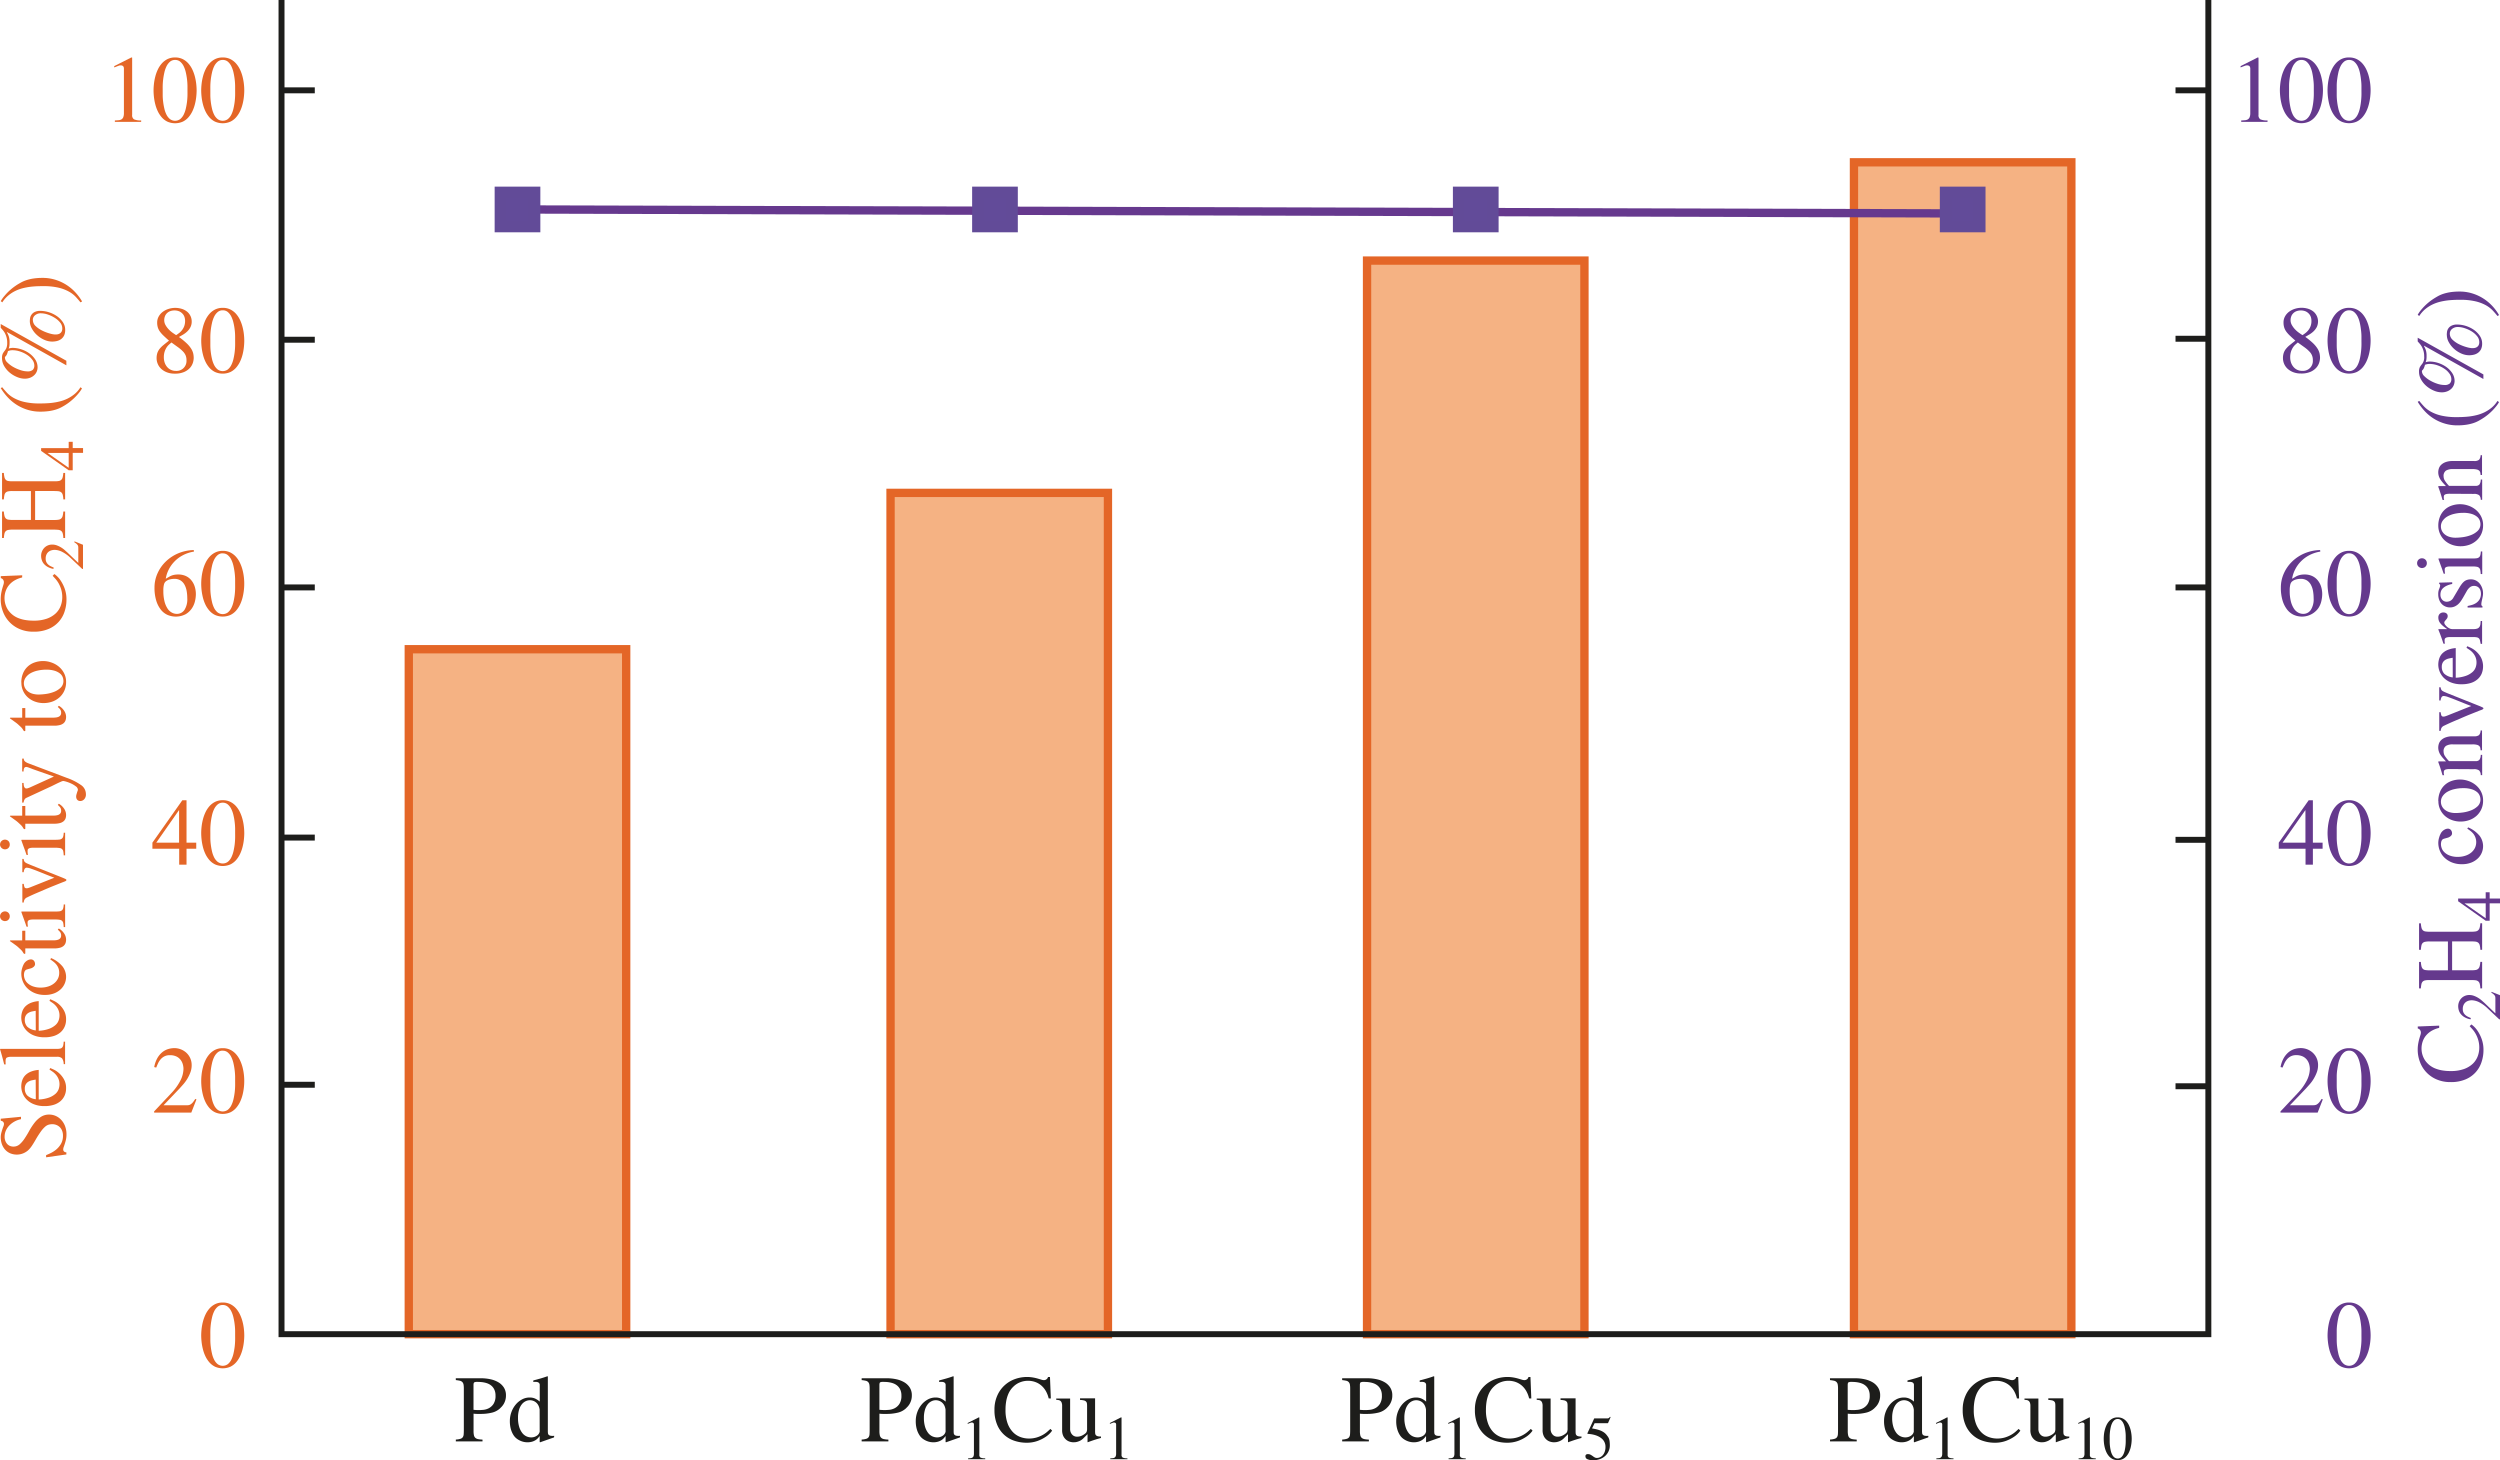 <svg id="Layer_1" data-name="Layer 1" xmlns="http://www.w3.org/2000/svg" viewBox="0 0 209.866 122.583"><defs><style>.cls-1,.cls-3{fill:none;}.cls-1{stroke:#1d1d1b;stroke-width:0.5px;}.cls-1,.cls-2,.cls-3,.cls-4{stroke-miterlimit:10;}.cls-2{fill:#f5b283;stroke:#e46627;}.cls-2,.cls-3{stroke-width:0.7px;}.cls-3{stroke:#66398e;}.cls-4{fill:#624b99;stroke:#624b98;}.cls-5{fill:#e46627;}.cls-6{fill:#65398d;}.cls-7{fill:#1d1d1b;}</style></defs><line class="cls-1" x1="23.59" y1="7.583" x2="26.425" y2="7.583"/><line class="cls-1" x1="182.627" y1="7.583" x2="185.461" y2="7.583"/><line class="cls-1" x1="182.627" y1="28.437" x2="185.461" y2="28.437"/><line class="cls-1" x1="182.627" y1="49.312" x2="185.461" y2="49.312"/><line class="cls-1" x1="182.627" y1="70.5" x2="185.461" y2="70.5"/><line class="cls-1" x1="182.627" y1="91.187" x2="185.461" y2="91.187"/><line class="cls-1" x1="23.59" y1="28.519" x2="26.425" y2="28.519"/><line class="cls-1" x1="23.59" y1="49.312" x2="26.425" y2="49.312"/><line class="cls-1" x1="23.59" y1="70.312" x2="26.425" y2="70.312"/><line class="cls-1" x1="23.59" y1="91.062" x2="26.425" y2="91.062"/><rect class="cls-2" x="34.316" y="54.5" width="18.25" height="57.5"/><rect class="cls-2" x="74.758" y="41.375" width="18.25" height="70.625"/><rect class="cls-2" x="114.758" y="21.875" width="18.25" height="90.125"/><rect class="cls-2" x="155.633" y="13.625" width="18.25" height="98.375"/><line class="cls-3" x1="43.441" y1="17.583" x2="164.758" y2="17.916"/><rect class="cls-4" x="42.024" y="16.167" width="2.836" height="2.834"/><rect class="cls-4" x="82.107" y="16.167" width="2.835" height="2.834"/><rect class="cls-4" x="122.466" y="16.167" width="2.836" height="2.834"/><rect class="cls-4" x="163.341" y="16.167" width="2.836" height="2.834"/><path class="cls-5" d="M18.694,109.342a1.407,1.407,0,0,1,.644.14,1.569,1.569,0,0,1,.476.368,2.214,2.214,0,0,1,.336.52,3.449,3.449,0,0,1,.212.6,4.361,4.361,0,0,1,.108.6,5.255,5.255,0,0,1,.032.532,5.13,5.13,0,0,1-.032.54,4.474,4.474,0,0,1-.108.608,3.292,3.292,0,0,1-.212.6,2.255,2.255,0,0,1-.336.516,1.526,1.526,0,0,1-.476.364,1.6,1.6,0,0,1-1.288,0,1.526,1.526,0,0,1-.476-.364,2.255,2.255,0,0,1-.336-.516,3.1,3.1,0,0,1-.212-.6,4.474,4.474,0,0,1-.108-.608,5.13,5.13,0,0,1-.032-.54,5.255,5.255,0,0,1,.032-.532,4.361,4.361,0,0,1,.108-.6,3.292,3.292,0,0,1,.212-.6,2.214,2.214,0,0,1,.336-.52,1.569,1.569,0,0,1,.476-.368A1.407,1.407,0,0,1,18.694,109.342Zm0,.208a.637.637,0,0,0-.432.152,1.2,1.2,0,0,0-.292.388,2.383,2.383,0,0,0-.18.532,5.667,5.667,0,0,0-.1.58c-.022.19-.033.364-.036.524s0,.285,0,.376v.412a4.682,4.682,0,0,0,.036.536,5.3,5.3,0,0,0,.1.572,2.195,2.195,0,0,0,.18.516,1.138,1.138,0,0,0,.292.372.72.72,0,0,0,.864,0,1.14,1.14,0,0,0,.292-.376,2.272,2.272,0,0,0,.18-.52,5.563,5.563,0,0,0,.1-.572c.021-.189.033-.367.036-.532s0-.3,0-.408v-.376a4.861,4.861,0,0,0-.036-.524,4.73,4.73,0,0,0-.1-.58,2.366,2.366,0,0,0-.18-.532,1.21,1.21,0,0,0-.292-.388.642.642,0,0,0-.432-.152Z" transform="translate(0.004)"/><path class="cls-5" d="M16.054,93.4h-3.12v-.1l1.424-1.512a4.5,4.5,0,0,0,.784-1.083,2.249,2.249,0,0,0,.256-.98,1.5,1.5,0,0,0-.048-.353A1.1,1.1,0,0,0,15.178,89a.978.978,0,0,0-.348-.3,1.22,1.22,0,0,0-.576-.121.966.966,0,0,0-.46.1,1.07,1.07,0,0,0-.32.255,1.473,1.473,0,0,0-.216.34c-.056.123-.106.238-.148.345l-.168-.041a2.385,2.385,0,0,1,.268-.76,1.791,1.791,0,0,1,.408-.488,1.475,1.475,0,0,1,.492-.264,1.851,1.851,0,0,1,.528-.08,1.469,1.469,0,0,1,.532.1,1.506,1.506,0,0,1,.464.284,1.39,1.39,0,0,1,.328.453,1.41,1.41,0,0,1,.124.6,1.679,1.679,0,0,1-.112.611,3.234,3.234,0,0,1-.6,1l-.308.343-1.344,1.408h1.907a1.334,1.334,0,0,0,.2-.012A.443.443,0,0,0,16,92.705a.813.813,0,0,0,.176-.155,2.422,2.422,0,0,0,.212-.3l.1.04Z" transform="translate(0.004)"/><path class="cls-5" d="M18.694,87.991a1.407,1.407,0,0,1,.644.14,1.585,1.585,0,0,1,.476.369,2.174,2.174,0,0,1,.336.52,3.37,3.37,0,0,1,.212.595,4.517,4.517,0,0,1,.108.6,4.813,4.813,0,0,1-.108,1.68,3.292,3.292,0,0,1-.212.6,2.249,2.249,0,0,1-.336.515,1.489,1.489,0,0,1-.476.364,1.6,1.6,0,0,1-1.288,0,1.489,1.489,0,0,1-.476-.364,2.249,2.249,0,0,1-.336-.515,3.168,3.168,0,0,1-.212-.6,4.813,4.813,0,0,1-.108-1.68,4.361,4.361,0,0,1,.108-.6,3.217,3.217,0,0,1,.212-.595,2.174,2.174,0,0,1,.336-.52,1.585,1.585,0,0,1,.476-.369A1.407,1.407,0,0,1,18.694,87.991Zm0,.208a.633.633,0,0,0-.432.153,1.192,1.192,0,0,0-.292.387,2.383,2.383,0,0,0-.18.532,5.734,5.734,0,0,0-.1.581c-.022.189-.033.363-.036.523s0,.286,0,.376v.413a4.665,4.665,0,0,0,.036.535,5.3,5.3,0,0,0,.1.572,2.248,2.248,0,0,0,.18.517,1.148,1.148,0,0,0,.292.371.72.72,0,0,0,.864,0,1.14,1.14,0,0,0,.292-.376,2.272,2.272,0,0,0,.18-.52,5.563,5.563,0,0,0,.1-.572c.021-.189.033-.366.036-.532s0-.3,0-.408v-.376a5.477,5.477,0,0,0-.136-1.1,2.366,2.366,0,0,0-.18-.532,1.217,1.217,0,0,0-.292-.387.638.638,0,0,0-.432-.153Z" transform="translate(0.004)"/><path class="cls-5" d="M16.47,71.25h-.816v1.336h-.616V71.25H12.79v-.512l2.512-3.56h.352v3.56h.816Zm-1.44-3.232h-.016l-1.9,2.72h1.915Z" transform="translate(0.004)"/><path class="cls-5" d="M18.694,67.175a1.407,1.407,0,0,1,.644.14,1.569,1.569,0,0,1,.476.368,2.214,2.214,0,0,1,.336.52,3.449,3.449,0,0,1,.212.6,4.361,4.361,0,0,1,.108.6,5.255,5.255,0,0,1,.032.532,5.13,5.13,0,0,1-.032.54,4.474,4.474,0,0,1-.108.608,3.292,3.292,0,0,1-.212.6,2.255,2.255,0,0,1-.336.516,1.526,1.526,0,0,1-.476.364,1.6,1.6,0,0,1-1.288,0,1.526,1.526,0,0,1-.476-.364,2.255,2.255,0,0,1-.336-.516,3.1,3.1,0,0,1-.212-.6,4.474,4.474,0,0,1-.108-.608,5.13,5.13,0,0,1-.032-.54,5.255,5.255,0,0,1,.032-.532,4.361,4.361,0,0,1,.108-.6,3.292,3.292,0,0,1,.212-.6,2.214,2.214,0,0,1,.336-.52,1.569,1.569,0,0,1,.476-.368A1.407,1.407,0,0,1,18.694,67.175Zm0,.208a.637.637,0,0,0-.432.152,1.2,1.2,0,0,0-.292.388,2.383,2.383,0,0,0-.18.532,5.667,5.667,0,0,0-.1.58c-.022.19-.033.364-.036.524s0,.285,0,.376v.412a4.682,4.682,0,0,0,.036.536,5.3,5.3,0,0,0,.1.572,2.195,2.195,0,0,0,.18.516,1.138,1.138,0,0,0,.292.372.72.72,0,0,0,.864,0,1.13,1.13,0,0,0,.292-.376,2.272,2.272,0,0,0,.18-.52,5.563,5.563,0,0,0,.1-.572c.021-.189.033-.367.036-.532s0-.3,0-.408v-.376a4.861,4.861,0,0,0-.036-.524,4.73,4.73,0,0,0-.1-.58,2.383,2.383,0,0,0-.18-.532,1.221,1.221,0,0,0-.292-.388A.642.642,0,0,0,18.694,67.383Z" transform="translate(0.004)"/><path class="cls-5" d="M16.278,46.305a2.969,2.969,0,0,0-.952.317,2.777,2.777,0,0,0-.712.544,2.685,2.685,0,0,0-.472.684,2.634,2.634,0,0,0-.232.735q.168-.1.288-.168a1.377,1.377,0,0,1,.236-.112,1.5,1.5,0,0,1,.24-.059,1.784,1.784,0,0,1,.292-.02,1.54,1.54,0,0,1,.588.111,1.29,1.29,0,0,1,.464.329,1.572,1.572,0,0,1,.308.527,2.1,2.1,0,0,1,.112.712,2.684,2.684,0,0,1-.068.536,1.823,1.823,0,0,1-.256.612,1.644,1.644,0,0,1-.52.5,1.785,1.785,0,0,1-1.54.064,1.489,1.489,0,0,1-.56-.444,2.3,2.3,0,0,1-.384-.759,3.67,3.67,0,0,1-.144-1.093,2.881,2.881,0,0,1,.244-1.168,3.157,3.157,0,0,1,.68-.991,3.4,3.4,0,0,1,1.04-.7,3.615,3.615,0,0,1,1.332-.288Zm-1.649,2.288a1.521,1.521,0,0,0-.408.056.821.821,0,0,0-.352.2.53.53,0,0,0-.112.228,2.008,2.008,0,0,0-.048.524,3.56,3.56,0,0,0,.092.867,1.984,1.984,0,0,0,.248.6,1.007,1.007,0,0,0,.364.352.884.884,0,0,0,.432.113.758.758,0,0,0,.628-.321,1.652,1.652,0,0,0,.244-1,3.448,3.448,0,0,0-.052-.6,1.737,1.737,0,0,0-.176-.52,1.009,1.009,0,0,0-.332-.364A.96.96,0,0,0,14.629,48.593Z" transform="translate(0.004)"/><path class="cls-5" d="M18.694,46.241a1.407,1.407,0,0,1,.644.14,1.585,1.585,0,0,1,.476.369,2.174,2.174,0,0,1,.336.52,3.37,3.37,0,0,1,.212.595,4.517,4.517,0,0,1,.108.6,4.813,4.813,0,0,1-.108,1.68,3.292,3.292,0,0,1-.212.6,2.249,2.249,0,0,1-.336.515,1.489,1.489,0,0,1-.476.364,1.6,1.6,0,0,1-1.288,0,1.489,1.489,0,0,1-.476-.364,2.219,2.219,0,0,1-.336-.51,3.168,3.168,0,0,1-.212-.6,4.813,4.813,0,0,1-.108-1.68,4.361,4.361,0,0,1,.108-.6,3.217,3.217,0,0,1,.212-.595,2.194,2.194,0,0,1,.336-.52,1.585,1.585,0,0,1,.476-.369A1.409,1.409,0,0,1,18.694,46.241Zm0,.208a.633.633,0,0,0-.432.153,1.192,1.192,0,0,0-.292.387,2.383,2.383,0,0,0-.18.532,5.734,5.734,0,0,0-.1.581c-.022.189-.033.363-.036.523s0,.286,0,.376v.413a4.665,4.665,0,0,0,.036.535,5.3,5.3,0,0,0,.1.572,2.248,2.248,0,0,0,.18.517,1.148,1.148,0,0,0,.292.371.72.72,0,0,0,.864,0,1.13,1.13,0,0,0,.292-.376,2.272,2.272,0,0,0,.18-.52,5.563,5.563,0,0,0,.1-.572c.021-.189.033-.366.036-.532s0-.3,0-.408v-.376a5.477,5.477,0,0,0-.136-1.1,2.383,2.383,0,0,0-.18-.532,1.217,1.217,0,0,0-.292-.387.637.637,0,0,0-.432-.152Z" transform="translate(0.004)"/><path class="cls-5" d="M13.142,30.082a1.385,1.385,0,0,1,.064-.452,1.184,1.184,0,0,1,.192-.348,2.131,2.131,0,0,1,.324-.32c.131-.107.284-.229.46-.368-.171-.149-.318-.283-.44-.4a2.543,2.543,0,0,1-.308-.34,1.233,1.233,0,0,1-.184-.352,1.381,1.381,0,0,1-.06-.424,1.03,1.03,0,0,1,.139-.528,1.268,1.268,0,0,1,.352-.388,1.624,1.624,0,0,1,.484-.236,1.874,1.874,0,0,1,1.124.012,1.331,1.331,0,0,1,.44.248,1.06,1.06,0,0,1,.36.8,1.027,1.027,0,0,1-.108.484,1.354,1.354,0,0,1-.268.356,2.031,2.031,0,0,1-.348.264c-.126.075-.241.141-.348.2a6.111,6.111,0,0,1,.644.524,2.442,2.442,0,0,1,.376.448,1.337,1.337,0,0,1,.176.4,1.785,1.785,0,0,1,.044.392,1.429,1.429,0,0,1-.064.384,1.176,1.176,0,0,1-.236.428,1.421,1.421,0,0,1-.484.352,1.9,1.9,0,0,1-.808.148,1.77,1.77,0,0,1-.66-.112,1.488,1.488,0,0,1-.476-.292,1.164,1.164,0,0,1-.288-.412A1.2,1.2,0,0,1,13.142,30.082ZM14.39,28.75c-.064.054-.134.113-.208.18a1.207,1.207,0,0,0-.208.248,1.5,1.5,0,0,0-.16.348A1.537,1.537,0,0,0,13.75,30a1.375,1.375,0,0,0,.068.436,1.137,1.137,0,0,0,.2.36.925.925,0,0,0,.32.248.99.99,0,0,0,.432.092.832.832,0,0,0,.881-.782.775.775,0,0,0,0-.118,1.048,1.048,0,0,0-.068-.392,1.074,1.074,0,0,0-.216-.328,2.99,2.99,0,0,0-.388-.34Q14.734,29,14.39,28.75Zm-.608-1.88a.841.841,0,0,0,.116.432,1.809,1.809,0,0,0,.276.364,2.187,2.187,0,0,0,.328.28c.112.077.205.14.28.188.075-.048.156-.105.244-.172a1.386,1.386,0,0,0,.244-.24,1.3,1.3,0,0,0,.188-.332,1.267,1.267,0,0,0,.076-.456,1.017,1.017,0,0,0-.052-.324.745.745,0,0,0-.164-.276.855.855,0,0,0-.28-.2,1.082,1.082,0,0,0-.788,0,.775.775,0,0,0-.268.188.733.733,0,0,0-.152.26.907.907,0,0,0-.048.292Z" transform="translate(0.004)"/><path class="cls-5" d="M18.694,25.842a1.407,1.407,0,0,1,.644.14,1.569,1.569,0,0,1,.476.368,2.214,2.214,0,0,1,.336.52,3.449,3.449,0,0,1,.212.6,4.361,4.361,0,0,1,.108.6,5.255,5.255,0,0,1,.032.532,5.13,5.13,0,0,1-.032.54,4.474,4.474,0,0,1-.108.608,3.292,3.292,0,0,1-.212.6,2.255,2.255,0,0,1-.336.516,1.526,1.526,0,0,1-.476.364,1.6,1.6,0,0,1-1.288,0,1.526,1.526,0,0,1-.476-.364,2.255,2.255,0,0,1-.336-.516,3.091,3.091,0,0,1-.209-.6,4.474,4.474,0,0,1-.108-.608,5.13,5.13,0,0,1-.032-.54,5.255,5.255,0,0,1,.032-.532,4.361,4.361,0,0,1,.108-.6,3.292,3.292,0,0,1,.212-.6,2.214,2.214,0,0,1,.336-.52,1.569,1.569,0,0,1,.476-.368A1.421,1.421,0,0,1,18.694,25.842Zm0,.208a.637.637,0,0,0-.432.152,1.2,1.2,0,0,0-.292.388,2.383,2.383,0,0,0-.18.532,5.667,5.667,0,0,0-.1.58c-.022.19-.033.364-.036.524s0,.285,0,.376v.412a4.682,4.682,0,0,0,.036.536,5.3,5.3,0,0,0,.1.572,2.195,2.195,0,0,0,.18.516,1.138,1.138,0,0,0,.292.372.72.72,0,0,0,.864,0,1.13,1.13,0,0,0,.292-.376,2.272,2.272,0,0,0,.18-.52,5.563,5.563,0,0,0,.1-.572c.021-.189.033-.367.036-.532s0-.3,0-.408v-.376A4.861,4.861,0,0,0,19.7,27.7a4.73,4.73,0,0,0-.1-.58,2.383,2.383,0,0,0-.18-.532,1.221,1.221,0,0,0-.292-.388A.642.642,0,0,0,18.694,26.05Z" transform="translate(0.004)"/><path class="cls-5" d="M9.638,10.112c.117-.005.222-.011.316-.02a.552.552,0,0,0,.24-.071.388.388,0,0,0,.152-.185.938.938,0,0,0,.052-.348V5.732a.334.334,0,0,0-.028-.12.219.219,0,0,0-.08-.088.3.3,0,0,0-.16-.036c-.021,0-.043,0-.064,0a.41.41,0,0,0-.076.02c-.035.01-.083.029-.144.052l-.26.1V5.55l1.44-.728.064.016v4.8a.4.4,0,0,0,.156.38,1.337,1.337,0,0,0,.6.091v.12H9.638Z" transform="translate(0.004)"/><path class="cls-5" d="M14.694,4.824a1.407,1.407,0,0,1,.644.14,1.585,1.585,0,0,1,.476.369,2.174,2.174,0,0,1,.336.52,3.37,3.37,0,0,1,.212.6,4.517,4.517,0,0,1,.108.6,5.255,5.255,0,0,1,.032.532,5.149,5.149,0,0,1-.032.541,4.46,4.46,0,0,1-.108.607,3.292,3.292,0,0,1-.212.6,2.249,2.249,0,0,1-.336.515,1.489,1.489,0,0,1-.476.364,1.6,1.6,0,0,1-1.288,0,1.489,1.489,0,0,1-.476-.364,2.249,2.249,0,0,1-.336-.515,3.168,3.168,0,0,1-.212-.6,4.46,4.46,0,0,1-.108-.607,5.149,5.149,0,0,1-.032-.541,5.255,5.255,0,0,1,.032-.532,4.361,4.361,0,0,1,.108-.6,3.217,3.217,0,0,1,.212-.6,2.174,2.174,0,0,1,.336-.52,1.585,1.585,0,0,1,.476-.369A1.407,1.407,0,0,1,14.694,4.824Zm0,.208a.633.633,0,0,0-.432.153,1.192,1.192,0,0,0-.292.387,2.383,2.383,0,0,0-.18.532,5.734,5.734,0,0,0-.1.581c-.022.189-.033.363-.036.523s0,.286,0,.376V8a4.665,4.665,0,0,0,.036.535,5.3,5.3,0,0,0,.1.572,2.248,2.248,0,0,0,.18.517,1.148,1.148,0,0,0,.292.371.72.72,0,0,0,.864,0,1.14,1.14,0,0,0,.292-.376,2.272,2.272,0,0,0,.18-.52,5.563,5.563,0,0,0,.1-.572c.021-.189.033-.366.036-.532s0-.3,0-.408V7.208A5.477,5.477,0,0,0,15.6,6.1a2.383,2.383,0,0,0-.18-.532,1.217,1.217,0,0,0-.292-.387A.638.638,0,0,0,14.694,5.032Z" transform="translate(0.004)"/><path class="cls-5" d="M18.694,4.824a1.407,1.407,0,0,1,.644.14,1.585,1.585,0,0,1,.476.369,2.174,2.174,0,0,1,.336.52,3.37,3.37,0,0,1,.212.6,4.517,4.517,0,0,1,.108.6,5.255,5.255,0,0,1,.032.532,5.149,5.149,0,0,1-.032.541,4.46,4.46,0,0,1-.108.607,3.292,3.292,0,0,1-.212.6,2.249,2.249,0,0,1-.336.515,1.489,1.489,0,0,1-.476.364,1.6,1.6,0,0,1-1.288,0,1.489,1.489,0,0,1-.476-.364,2.249,2.249,0,0,1-.336-.515,3.168,3.168,0,0,1-.212-.6,4.46,4.46,0,0,1-.108-.607,5.149,5.149,0,0,1-.032-.541,5.255,5.255,0,0,1,.032-.532,4.361,4.361,0,0,1,.108-.6,3.217,3.217,0,0,1,.212-.6,2.174,2.174,0,0,1,.336-.52,1.585,1.585,0,0,1,.476-.369A1.407,1.407,0,0,1,18.694,4.824Zm0,.208a.633.633,0,0,0-.432.153,1.192,1.192,0,0,0-.292.387,2.383,2.383,0,0,0-.18.532,5.734,5.734,0,0,0-.1.581c-.022.189-.033.363-.036.523s0,.286,0,.376V8a4.665,4.665,0,0,0,.036.535,5.3,5.3,0,0,0,.1.572,2.248,2.248,0,0,0,.18.517,1.148,1.148,0,0,0,.292.371.72.72,0,0,0,.864,0,1.14,1.14,0,0,0,.292-.376,2.272,2.272,0,0,0,.18-.52,5.563,5.563,0,0,0,.1-.572c.021-.189.033-.366.036-.532s0-.3,0-.408V7.208A5.477,5.477,0,0,0,19.6,6.1a2.383,2.383,0,0,0-.18-.532,1.217,1.217,0,0,0-.292-.387A.638.638,0,0,0,18.694,5.032Z" transform="translate(0.004)"/><path class="cls-6" d="M197.193,109.342a1.411,1.411,0,0,1,.645.14,1.586,1.586,0,0,1,.477.368,2.243,2.243,0,0,1,.335.52,3.365,3.365,0,0,1,.211.6,4.52,4.52,0,0,1,.109.6,5.255,5.255,0,0,1,.032.532,5.13,5.13,0,0,1-.032.54,4.637,4.637,0,0,1-.109.608,3.165,3.165,0,0,1-.211.6,2.273,2.273,0,0,1-.335.516,1.542,1.542,0,0,1-.477.364,1.6,1.6,0,0,1-1.288,0,1.511,1.511,0,0,1-.476-.364,2.171,2.171,0,0,1-.336-.516,3.171,3.171,0,0,1-.213-.6,4.632,4.632,0,0,1-.107-.608,5.13,5.13,0,0,1-.032-.54,5.255,5.255,0,0,1,.032-.532,4.514,4.514,0,0,1,.107-.6,3.372,3.372,0,0,1,.213-.6,2.144,2.144,0,0,1,.336-.52,1.538,1.538,0,0,1,.476-.368A1.4,1.4,0,0,1,197.193,109.342Zm0,.208a.641.641,0,0,0-.431.152,1.2,1.2,0,0,0-.292.388,2.317,2.317,0,0,0-.18.532c-.043.2-.075.391-.1.58a4.37,4.37,0,0,0-.035.524c0,.16,0,.285,0,.376v.412a4.909,4.909,0,0,0,.035.536,5.563,5.563,0,0,0,.1.572,2.15,2.15,0,0,0,.18.516,1.138,1.138,0,0,0,.292.372.72.72,0,0,0,.864,0,1.14,1.14,0,0,0,.292-.376,2.272,2.272,0,0,0,.18-.52,5.288,5.288,0,0,0,.095-.572c.022-.189.034-.367.038-.532s0-.3,0-.408v-.376a4.648,4.648,0,0,0-.038-.524,5.7,5.7,0,0,0-.095-.58,2.366,2.366,0,0,0-.18-.532,1.21,1.21,0,0,0-.292-.388.646.646,0,0,0-.433-.152Z" transform="translate(0.004)"/><path class="cls-6" d="M204.754,86.287a2.3,2.3,0,0,0-.584.219,1.819,1.819,0,0,0-.472.369,1.582,1.582,0,0,0-.311.512,1.806,1.806,0,0,0-.112.659,1.774,1.774,0,0,0,.12.624,1.67,1.67,0,0,0,.367.577,1.864,1.864,0,0,0,.664.447,2.811,2.811,0,0,0,.553.157,4.117,4.117,0,0,0,.752.06,3.208,3.208,0,0,0,1.091-.164,2.144,2.144,0,0,0,.741-.436,1.69,1.69,0,0,0,.423-.628,2.039,2.039,0,0,0,.136-.732,2.224,2.224,0,0,0-.092-.664,2.47,2.47,0,0,0-.219-.516,2.313,2.313,0,0,0-.268-.376l-.228-.252.144-.144a1.644,1.644,0,0,1,.168.131,2.041,2.041,0,0,1,.348.4,3.078,3.078,0,0,1,.343.677,2.674,2.674,0,0,1,.157.959,3.129,3.129,0,0,1-.153.96,2.353,2.353,0,0,1-1.336,1.477,3.094,3.094,0,0,1-1.271.235,2.873,2.873,0,0,1-1.189-.232,2.545,2.545,0,0,1-1.391-1.48,2.86,2.86,0,0,1-.181-1.007,2.985,2.985,0,0,1,.04-.5c.028-.155.058-.292.092-.413s.066-.222.092-.308a.7.7,0,0,0,.041-.192v-.064a.433.433,0,0,0-.028-.107.375.375,0,0,0-.08-.117.332.332,0,0,0-.153-.08V86.17l1.8-.071Z" transform="translate(0.004)"/><path class="cls-6" d="M209.862,83.542v2.029H209.8l-.983-.926a2.923,2.923,0,0,0-.7-.51,1.457,1.457,0,0,0-.636-.166.988.988,0,0,0-.23.031.7.7,0,0,0-.244.112.623.623,0,0,0-.191.226.768.768,0,0,0-.078.374.646.646,0,0,0,.064.3.713.713,0,0,0,.166.208.961.961,0,0,0,.221.14l.224.1-.026.109a1.525,1.525,0,0,1-.494-.174,1.159,1.159,0,0,1-.318-.265.952.952,0,0,1-.171-.32,1.173,1.173,0,0,1-.051-.343.973.973,0,0,1,.064-.346.989.989,0,0,1,.185-.3.885.885,0,0,1,.294-.212.928.928,0,0,1,.392-.081,1.094,1.094,0,0,1,.4.073,2.039,2.039,0,0,1,.354.174,1.937,1.937,0,0,1,.293.218l.224.2.915.874V83.824a.811.811,0,0,0-.008-.13.266.266,0,0,0-.041-.112.6.6,0,0,0-.1-.114,1.54,1.54,0,0,0-.193-.138l.026-.068Z" transform="translate(0.004)"/><path class="cls-6" d="M208.211,82.975a1.575,1.575,0,0,0-.053-.392.388.388,0,0,0-.135-.212.477.477,0,0,0-.245-.084,3.625,3.625,0,0,0-.376-.016h-3.463a1.938,1.938,0,0,0-.357.027.414.414,0,0,0-.207.1.44.44,0,0,0-.109.212,2.317,2.317,0,0,0-.047.361h-.152V80.75h.152a1.919,1.919,0,0,0,.052.369.469.469,0,0,0,.112.212.377.377,0,0,0,.207.1,2.034,2.034,0,0,0,.349.024h1.551V79.03h-1.551a1.78,1.78,0,0,0-.357.029.4.4,0,0,0-.207.1.42.42,0,0,0-.109.212,2.276,2.276,0,0,0-.047.359h-.152V77.51h.152a1.908,1.908,0,0,0,.052.368.454.454,0,0,0,.112.212.377.377,0,0,0,.207.1,1.851,1.851,0,0,0,.349.024h3.551a1.849,1.849,0,0,0,.332-.024.414.414,0,0,0,.212-.1.437.437,0,0,0,.12-.212,1.8,1.8,0,0,0,.057-.372h.151V79.73h-.151a1.575,1.575,0,0,0-.053-.392.4.4,0,0,0-.135-.212.5.5,0,0,0-.245-.084c-.1-.01-.226-.016-.376-.016h-1.56v2.425h1.648a2.052,2.052,0,0,0,.332-.024.422.422,0,0,0,.212-.1.434.434,0,0,0,.12-.211,1.809,1.809,0,0,0,.057-.373h.151v2.225Z" transform="translate(0.004)"/><path class="cls-6" d="M208.994,74.9v.531h.868v.4h-.868v1.461h-.333l-2.313-1.633v-.228h2.313V74.9Zm-2.1.936v.011l1.768,1.237V75.832Z" transform="translate(0.004)"/><path class="cls-6" d="M207.187,69.455a2.5,2.5,0,0,1,.971.719,1.46,1.46,0,0,1,.284.881,1.428,1.428,0,0,1-.1.5,1.4,1.4,0,0,1-.316.483,1.671,1.671,0,0,1-.555.364,2.075,2.075,0,0,1-.813.144,2.162,2.162,0,0,1-.859-.159,1.958,1.958,0,0,1-.621-.412,1.669,1.669,0,0,1-.371-.573,1.774,1.774,0,0,1-.125-.648,1.565,1.565,0,0,1,.074-.456,1.729,1.729,0,0,1,.166-.391.8.8,0,0,1,.289-.265.631.631,0,0,1,.272-.08.335.335,0,0,1,.236.093.408.408,0,0,1,.115.276.265.265,0,0,1-.023.144.379.379,0,0,1-.088.111.622.622,0,0,1-.125.084.554.554,0,0,1-.131.053l-.176.048c-.059.016-.113.031-.16.047a.268.268,0,0,0-.121.08.434.434,0,0,0-.076.148.928.928,0,0,0-.028.252,1.016,1.016,0,0,0,.057.288.853.853,0,0,0,.213.34,1.289,1.289,0,0,0,.436.284,1.836,1.836,0,0,0,.722.121,1.954,1.954,0,0,0,.63-.1,1.476,1.476,0,0,0,.485-.263,1.2,1.2,0,0,0,.309-.388,1.146,1.146,0,0,0-.115-1.165,1.427,1.427,0,0,0-.241-.244c-.09-.071-.186-.142-.288-.212Z" transform="translate(0.004)"/><path class="cls-6" d="M204.682,67.239a1.968,1.968,0,0,1,.129-.724,1.6,1.6,0,0,1,.367-.572,1.641,1.641,0,0,1,.584-.372,2.158,2.158,0,0,1,.776-.132,2.061,2.061,0,0,1,.632.108,2,2,0,0,1,.616.324,1.789,1.789,0,0,1,.468.552,1.594,1.594,0,0,1,.188.792,1.724,1.724,0,0,1-.143.708,1.685,1.685,0,0,1-.4.556,1.854,1.854,0,0,1-.6.36,2.194,2.194,0,0,1-.757.128,2.09,2.09,0,0,1-.7-.12,1.824,1.824,0,0,1-.592-.344,1.645,1.645,0,0,1-.56-1.264Zm3.537-.136a.9.9,0,0,0-.065-.32.74.74,0,0,0-.228-.3,1.345,1.345,0,0,0-.443-.229,2.314,2.314,0,0,0-.712-.091,3.179,3.179,0,0,0-.708.076,2.174,2.174,0,0,0-.6.22,1.227,1.227,0,0,0-.408.36.82.82,0,0,0-.153.488.848.848,0,0,0,.08.36.887.887,0,0,0,.237.3,1.126,1.126,0,0,0,.387.208,1.729,1.729,0,0,0,.544.076,4.773,4.773,0,0,0,.573-.044,3,3,0,0,0,.679-.168,1.719,1.719,0,0,0,.573-.348A.764.764,0,0,0,208.219,67.1Z" transform="translate(0.004)"/><path class="cls-6" d="M205.658,64.559a1.371,1.371,0,0,0-.3.024.34.34,0,0,0-.151.068.163.163,0,0,0-.057.092.673.673,0,0,0-.007.1.588.588,0,0,0,.031.232h-.135c-.054-.181-.109-.364-.168-.548s-.123-.37-.193-.556l.016-.056h.632c-.09-.1-.176-.189-.256-.28a2.478,2.478,0,0,1-.208-.272,1.166,1.166,0,0,1-.135-.288,1.073,1.073,0,0,1-.049-.328,1.052,1.052,0,0,1,.049-.3.736.736,0,0,1,.179-.3,1.024,1.024,0,0,1,.368-.236,1.617,1.617,0,0,1,.6-.1h1.832a.612.612,0,0,0,.392-.1.572.572,0,0,0,.135-.392h.12v1.664h-.12a1.686,1.686,0,0,0-.027-.2.321.321,0,0,0-.088-.16.436.436,0,0,0-.2-.1,1.364,1.364,0,0,0-.36-.036H205.9a1.078,1.078,0,0,0-.573.128.533.533,0,0,0-.2.488.706.706,0,0,0,.116.372,2.74,2.74,0,0,0,.34.42h2.247a.392.392,0,0,0,.3-.108.694.694,0,0,0,.115-.42h.12v1.7h-.12a.562.562,0,0,0-.132-.389.718.718,0,0,0-.467-.107Z" transform="translate(0.004)"/><path class="cls-6" d="M204.883,57.7a.464.464,0,0,0,.039.172.315.315,0,0,0,.1.12,1.139,1.139,0,0,0,.189.1c.076.034.174.075.291.124l2.568,1.024c.108.042.2.082.281.12s.12.069.12.095a.083.083,0,0,1-.012.044.162.162,0,0,1-.049.045.562.562,0,0,1-.111.052c-.051.018-.119.043-.205.076l-.348.139-.5.2c-.183.075-.377.157-.58.245l-.588.252c-.189.08-.362.155-.519.228s-.284.131-.381.18a.458.458,0,0,0-.236.2.718.718,0,0,0-.059.237h-.121V59.787h.121a1.258,1.258,0,0,0,.051.257.173.173,0,0,0,.188.111.5.5,0,0,0,.153-.027l.127-.044,2.048-.817c-.192-.069-.407-.152-.643-.247l-.689-.277c-.221-.088-.42-.162-.595-.223a1.355,1.355,0,0,0-.376-.093.207.207,0,0,0-.2.113.6.6,0,0,0-.067.263h-.121V57.692Z" transform="translate(0.004)"/><path class="cls-6" d="M207.107,54.25a3.361,3.361,0,0,1,.315.136,1.905,1.905,0,0,1,.448.307,1.972,1.972,0,0,1,.4.513,1.647,1.647,0,0,1,.051,1.348,1.325,1.325,0,0,1-.347.471,1.569,1.569,0,0,1-.565.309,2.477,2.477,0,0,1-.76.107,2.352,2.352,0,0,1-.931-.163,1.757,1.757,0,0,1-.609-.412,1.6,1.6,0,0,1-.428-1.056,1.691,1.691,0,0,1,.08-.524,1.132,1.132,0,0,1,.256-.429,1.364,1.364,0,0,1,.457-.3,2.154,2.154,0,0,1,.672-.153v2.489a2.944,2.944,0,0,0,.867-.164,1.692,1.692,0,0,0,.537-.312.935.935,0,0,0,.267-.389,1.229,1.229,0,0,0,.073-.407,1.178,1.178,0,0,0-.088-.469,1.33,1.33,0,0,0-.221-.352,1.573,1.573,0,0,0-.275-.247c-.1-.067-.182-.124-.256-.172Zm-1.216.968c-.1.015-.2.035-.3.056a1.007,1.007,0,0,0-.3.112.638.638,0,0,0-.227.22.71.71,0,0,0-.088.38.811.811,0,0,0,.195.559,1.245,1.245,0,0,0,.725.321Z" transform="translate(0.004)"/><path class="cls-6" d="M205.691,53.479a1.249,1.249,0,0,0-.273.024.317.317,0,0,0-.143.068.156.156,0,0,0-.056.092.477.477,0,0,0-.008.1,1.1,1.1,0,0,0,.008.152.8.8,0,0,0,.023.12h-.128q-.095-.3-.2-.592c-.072-.2-.148-.395-.228-.592l.016-.04h.712V52.8a3.3,3.3,0,0,1-.355-.268,1.62,1.62,0,0,1-.225-.236.681.681,0,0,1-.115-.224.774.774,0,0,1-.033-.224.422.422,0,0,1,.117-.32.43.43,0,0,1,.315-.112.393.393,0,0,1,.252.08.269.269,0,0,1,.1.224.337.337,0,0,1-.045.176.916.916,0,0,1-.1.132c-.035.04-.066.079-.095.116a.2.2,0,0,0-.044.128.306.306,0,0,0,.067.168,1.121,1.121,0,0,0,.164.18.941.941,0,0,0,.212.135.5.5,0,0,0,.211.056h1.8a.892.892,0,0,0,.324-.048.385.385,0,0,0,.176-.14.537.537,0,0,0,.076-.216c.01-.083.017-.174.023-.276h.12V54.05h-.12c-.021-.112-.04-.2-.055-.276a.394.394,0,0,0-.08-.172.326.326,0,0,0-.153-.092.969.969,0,0,0-.263-.028Z" transform="translate(0.004)"/><path class="cls-6" d="M205.85,49.023a1.917,1.917,0,0,0-.5.164,1.124,1.124,0,0,0-.3.216.636.636,0,0,0-.149.248.916.916,0,0,0-.04.26.692.692,0,0,0,.052.284.565.565,0,0,0,.133.188.5.5,0,0,0,.168.1.511.511,0,0,0,.168.032.763.763,0,0,0,.275-.06.637.637,0,0,0,.292-.284l.513-.864a2.985,2.985,0,0,1,.18-.268,1.242,1.242,0,0,1,.2-.216.761.761,0,0,1,.248-.14,1,1,0,0,1,.316-.048.916.916,0,0,1,.456.108,1,1,0,0,1,.321.28,1.3,1.3,0,0,1,.192.376,1.354,1.354,0,0,1,.063.4,1.457,1.457,0,0,1-.024.264c-.016.085-.033.168-.052.248s-.034.156-.048.228a1.08,1.08,0,0,0-.019.188.2.2,0,0,0,.019.1.33.33,0,0,0,.077.072V51h-1.248v-.128c.106-.022.224-.051.355-.088a1.3,1.3,0,0,0,.364-.168.969.969,0,0,0,.284-.3.979.979,0,0,0,.088-.7.634.634,0,0,0-.091-.208.522.522,0,0,0-.18-.16.587.587,0,0,0-.285-.064.53.53,0,0,0-.336.112,1.069,1.069,0,0,0-.256.3l-.264.464c-.069.123-.14.241-.216.356a1.573,1.573,0,0,1-.252.3,1.176,1.176,0,0,1-.307.2.947.947,0,0,1-.393.076.967.967,0,0,1-.34-.064.9.9,0,0,1-.316-.2,1.021,1.021,0,0,1-.231-.352,1.294,1.294,0,0,1-.089-.5,1.125,1.125,0,0,1,.08-.448.765.765,0,0,0,.08-.288.119.119,0,0,0-.031-.088A.426.426,0,0,0,204.75,49v-.088l1.1-.032Z" transform="translate(0.004)"/><path class="cls-6" d="M203.307,47.687a.444.444,0,0,1-.26-.1.418.418,0,0,1-.1-.124.352.352,0,0,1-.043-.18.4.4,0,0,1,.384-.416h.024a.4.4,0,0,1,.291.116.4.4,0,0,1,.117.3.373.373,0,0,1-.045.188.427.427,0,0,1-.1.124.35.35,0,0,1-.133.068A.481.481,0,0,1,203.307,47.687Zm4.935.5a2.279,2.279,0,0,0-.031-.308.386.386,0,0,0-.093-.2.374.374,0,0,0-.2-.1,1.96,1.96,0,0,0-.367-.028H205.7a1.249,1.249,0,0,0-.273.024.338.338,0,0,0-.143.068.156.156,0,0,0-.056.092.477.477,0,0,0-.008.1,1.278,1.278,0,0,0,.008.164.905.905,0,0,0,.023.156h-.12q-.1-.312-.216-.62l-.224-.62.025-.032h2.84a2.761,2.761,0,0,0,.328-.016.431.431,0,0,0,.207-.076.334.334,0,0,0,.116-.176,1.317,1.317,0,0,0,.044-.324h.12v1.9Z" transform="translate(0.004)"/><path class="cls-6" d="M204.682,44.127a1.989,1.989,0,0,1,.129-.724,1.6,1.6,0,0,1,.951-.944,2.158,2.158,0,0,1,.776-.132,2.061,2.061,0,0,1,.632.108,2,2,0,0,1,.616.324,1.789,1.789,0,0,1,.468.552,1.594,1.594,0,0,1,.188.792,1.724,1.724,0,0,1-.143.708,1.685,1.685,0,0,1-.4.556,1.854,1.854,0,0,1-.6.36,2.194,2.194,0,0,1-.757.128,2.09,2.09,0,0,1-.7-.12,1.824,1.824,0,0,1-.592-.344,1.681,1.681,0,0,1-.568-1.264Zm3.537-.136a.9.9,0,0,0-.065-.32.749.749,0,0,0-.228-.3,1.343,1.343,0,0,0-.443-.228,2.346,2.346,0,0,0-.712-.092,3.179,3.179,0,0,0-.708.076,2.174,2.174,0,0,0-.6.22,1.227,1.227,0,0,0-.408.36.826.826,0,0,0-.153.488.848.848,0,0,0,.08.36.887.887,0,0,0,.237.3,1.126,1.126,0,0,0,.387.208,1.729,1.729,0,0,0,.544.076,4.773,4.773,0,0,0,.573-.044,2.947,2.947,0,0,0,.679-.168,1.719,1.719,0,0,0,.573-.348A.764.764,0,0,0,208.219,43.991Z" transform="translate(0.004)"/><path class="cls-6" d="M205.658,41.45a1.371,1.371,0,0,0-.3.024.34.34,0,0,0-.151.068.163.163,0,0,0-.057.092.673.673,0,0,0-.007.1.588.588,0,0,0,.031.232h-.135c-.054-.181-.109-.364-.168-.548s-.123-.37-.193-.556l.016-.056h.632c-.09-.1-.176-.189-.256-.28a2.478,2.478,0,0,1-.208-.272,1.166,1.166,0,0,1-.135-.288,1.073,1.073,0,0,1-.049-.328,1.052,1.052,0,0,1,.049-.3.736.736,0,0,1,.179-.3,1.046,1.046,0,0,1,.368-.236,1.617,1.617,0,0,1,.6-.1h1.832a.612.612,0,0,0,.392-.1.572.572,0,0,0,.135-.392h.12v1.664h-.12a1.686,1.686,0,0,0-.027-.2.321.321,0,0,0-.088-.16.436.436,0,0,0-.2-.1,1.364,1.364,0,0,0-.36-.036H205.9a1.08,1.08,0,0,0-.573.128.533.533,0,0,0-.2.488.706.706,0,0,0,.116.372,2.74,2.74,0,0,0,.34.42h2.247a.392.392,0,0,0,.3-.108.694.694,0,0,0,.115-.42h.12v1.7h-.12a.556.556,0,0,0-.132-.388.713.713,0,0,0-.467-.108Z" transform="translate(0.004)"/><path class="cls-6" d="M203.082,33.655q.176.224.4.464a2.374,2.374,0,0,0,.576.44,3.4,3.4,0,0,0,.871.328,5.457,5.457,0,0,0,1.281.128c.133,0,.291,0,.476-.008s.378-.02.584-.044a5.251,5.251,0,0,0,.635-.116,3.354,3.354,0,0,0,.645-.232,2.971,2.971,0,0,0,.6-.384,2.335,2.335,0,0,0,.5-.576l.128.1a2.313,2.313,0,0,1-.24.356q-.144.18-.311.352a4.69,4.69,0,0,1-.352.324c-.123.1-.241.189-.352.264q-.216.144-.441.268a2.692,2.692,0,0,1-.488.208,3.7,3.7,0,0,1-.588.132,5.082,5.082,0,0,1-.74.048,3.607,3.607,0,0,1-.991-.136,3.716,3.716,0,0,1-1.685-1.008,4.762,4.762,0,0,1-.636-.832Z" transform="translate(0.004)"/><path class="cls-6" d="M208.467,31.431v.384l-4.977-2.792-.015.016a2.391,2.391,0,0,1,.152.324,1.53,1.53,0,0,1,.071.516,1.989,1.989,0,0,1-.02.336.808.808,0,0,1-.06.192c.06-.016.113-.03.16-.04a.959.959,0,0,1,.2-.016,2.278,2.278,0,0,1,.675.112,2.44,2.44,0,0,1,.672.324,1.963,1.963,0,0,1,.516.52,1.2,1.2,0,0,1,.209.692.961.961,0,0,1-.057.3.857.857,0,0,1-.183.3,1.054,1.054,0,0,1-.336.236,1.216,1.216,0,0,1-.512.1,1.68,1.68,0,0,1-.633-.136,2.314,2.314,0,0,1-.615-.368,2.023,2.023,0,0,1-.465-.548,1.3,1.3,0,0,1-.183-.668.837.837,0,0,1,.068-.392,1.442,1.442,0,0,1,.147-.216.9.9,0,0,0,.216-.688,1.677,1.677,0,0,0-.052-.44,1.705,1.705,0,0,0-.131-.344,1.462,1.462,0,0,0-.176-.264c-.065-.075-.125-.144-.185-.208V28.35Zm-2.689.4a.806.806,0,0,0-.16-.468,1.613,1.613,0,0,0-.424-.408,2.465,2.465,0,0,0-.591-.292,2.03,2.03,0,0,0-.664-.112.957.957,0,0,0-.185.016,1.4,1.4,0,0,0-.191.056,1.61,1.61,0,0,1-.092.28.741.741,0,0,1-.08.128l-.061.064a.12.12,0,0,0-.023.08.591.591,0,0,0,.2.4,2.283,2.283,0,0,0,.492.372,3.224,3.224,0,0,0,.616.272,1.927,1.927,0,0,0,.573.1.637.637,0,0,0,.463-.132A.5.5,0,0,0,205.778,31.831Zm-.383-3.712a1.826,1.826,0,0,1,.019-.256.684.684,0,0,1,.372-.52,1.031,1.031,0,0,1,.489-.1,2.533,2.533,0,0,1,1.379.436,1.918,1.918,0,0,1,.508.508,1.145,1.145,0,0,1,.2.656,1.075,1.075,0,0,1-.091.468.838.838,0,0,1-.248.3.991.991,0,0,1-.353.164,1.684,1.684,0,0,1-.4.048,1.646,1.646,0,0,1-.652-.144,2.281,2.281,0,0,1-.6-.384,2.093,2.093,0,0,1-.443-.548A1.266,1.266,0,0,1,205.4,28.119Zm.255-.1a.692.692,0,0,0,.245.516,2.176,2.176,0,0,0,.564.38,3.645,3.645,0,0,0,.623.232,2.055,2.055,0,0,0,.432.08,1.279,1.279,0,0,0,.164-.008.609.609,0,0,0,.2-.056.458.458,0,0,0,.172-.152.526.526,0,0,0,.071-.3.773.773,0,0,0-.183-.492,1.78,1.78,0,0,0-.456-.4,2.616,2.616,0,0,0-.584-.268,1.865,1.865,0,0,0-.569-.1.736.736,0,0,0-.488.16.5.5,0,0,0-.191.4Z" transform="translate(0.004)"/><path class="cls-6" d="M209.65,26.527q-.176-.224-.4-.464a2.419,2.419,0,0,0-.576-.44,3.471,3.471,0,0,0-.871-.328,5.454,5.454,0,0,0-1.28-.128c-.134,0-.292,0-.476.008s-.379.02-.584.044a5.319,5.319,0,0,0-.637.116,3.345,3.345,0,0,0-.644.232,2.989,2.989,0,0,0-.6.388,2.506,2.506,0,0,0-.5.572l-.128-.1a2.522,2.522,0,0,1,.24-.356q.145-.18.312-.352a4.69,4.69,0,0,1,.352-.324,4.321,4.321,0,0,1,.353-.264q.216-.144.439-.268a2.732,2.732,0,0,1,.489-.208,3.936,3.936,0,0,1,.588-.132,5.082,5.082,0,0,1,.74-.048,3.6,3.6,0,0,1,1,.136,3.8,3.8,0,0,1,.9.388,3.885,3.885,0,0,1,.785.62,4.223,4.223,0,0,1,.631.832Z" transform="translate(0.004)"/><path class="cls-6" d="M194.554,93.4h-3.12v-.1l1.424-1.512a4.529,4.529,0,0,0,.785-1.083,2.263,2.263,0,0,0,.256-.98,1.556,1.556,0,0,0-.049-.353,1.1,1.1,0,0,0-.172-.375.968.968,0,0,0-.348-.3,1.22,1.22,0,0,0-.576-.121.966.966,0,0,0-.46.1,1.07,1.07,0,0,0-.32.255,1.53,1.53,0,0,0-.216.34c-.057.123-.106.238-.149.345l-.168-.041a2.387,2.387,0,0,1,.269-.76,1.836,1.836,0,0,1,.407-.488,1.493,1.493,0,0,1,.492-.264,1.858,1.858,0,0,1,.529-.08,1.5,1.5,0,0,1,1,.384,1.39,1.39,0,0,1,.328.453,1.41,1.41,0,0,1,.124.6,1.679,1.679,0,0,1-.112.611,3.234,3.234,0,0,1-.6,1l-.306.343-1.345,1.408h1.9a1.334,1.334,0,0,0,.2-.012.443.443,0,0,0,.172-.064.813.813,0,0,0,.176-.155,2.166,2.166,0,0,0,.212-.3l.1.04Z" transform="translate(0.004)"/><path class="cls-6" d="M197.193,87.991a1.411,1.411,0,0,1,.645.14,1.6,1.6,0,0,1,.477.369,2.211,2.211,0,0,1,.335.52,3.288,3.288,0,0,1,.211.595,4.52,4.52,0,0,1,.109.6,4.47,4.47,0,0,1,0,1.072,4.637,4.637,0,0,1-.109.608,3.165,3.165,0,0,1-.211.6,2.3,2.3,0,0,1-.335.515,1.5,1.5,0,0,1-.477.364,1.6,1.6,0,0,1-1.288,0,1.475,1.475,0,0,1-.476-.364,2.2,2.2,0,0,1-.336-.515,3.171,3.171,0,0,1-.213-.6,4.632,4.632,0,0,1-.107-.608,4.47,4.47,0,0,1,0-1.072,4.682,4.682,0,0,1,.107-.6,3.3,3.3,0,0,1,.213-.595,2.115,2.115,0,0,1,.336-.52,1.557,1.557,0,0,1,.476-.369A1.4,1.4,0,0,1,197.193,87.991Zm0,.208a.635.635,0,0,0-.431.153,1.192,1.192,0,0,0-.292.387,2.317,2.317,0,0,0-.18.532c-.043.2-.075.391-.1.581a4.368,4.368,0,0,0-.035.523c0,.16,0,.286,0,.376v.413a4.891,4.891,0,0,0,.035.535,5.563,5.563,0,0,0,.1.572,2.2,2.2,0,0,0,.18.517,1.148,1.148,0,0,0,.292.371.72.72,0,0,0,.864,0,1.14,1.14,0,0,0,.292-.376,2.272,2.272,0,0,0,.18-.52,5.288,5.288,0,0,0,.095-.572c.022-.189.034-.366.038-.532s0-.3,0-.408v-.376a4.6,4.6,0,0,0-.038-.523,5.717,5.717,0,0,0-.095-.581,2.366,2.366,0,0,0-.18-.532,1.217,1.217,0,0,0-.289-.389.636.636,0,0,0-.436-.151Z" transform="translate(0.004)"/><path class="cls-6" d="M194.97,71.25h-.816v1.336h-.616V71.25H191.29v-.512l2.512-3.56h.352v3.56h.816Zm-1.441-3.232h-.015l-1.905,2.72h1.92Z" transform="translate(0.004)"/><path class="cls-6" d="M197.193,67.175a1.411,1.411,0,0,1,.645.14,1.586,1.586,0,0,1,.477.368,2.243,2.243,0,0,1,.335.52,3.365,3.365,0,0,1,.211.6,4.52,4.52,0,0,1,.109.6,5.255,5.255,0,0,1,.032.532,5.13,5.13,0,0,1-.032.54,4.637,4.637,0,0,1-.109.608,3.165,3.165,0,0,1-.211.6,2.273,2.273,0,0,1-.335.516,1.557,1.557,0,0,1-.477.364,1.6,1.6,0,0,1-1.288,0,1.511,1.511,0,0,1-.476-.364,2.171,2.171,0,0,1-.336-.516,3.171,3.171,0,0,1-.213-.6,4.632,4.632,0,0,1-.107-.608,5.13,5.13,0,0,1-.032-.54,5.255,5.255,0,0,1,.032-.532,4.514,4.514,0,0,1,.107-.6,3.372,3.372,0,0,1,.213-.6,2.144,2.144,0,0,1,.336-.52,1.538,1.538,0,0,1,.476-.368A1.4,1.4,0,0,1,197.193,67.175Zm0,.208a.641.641,0,0,0-.431.152,1.2,1.2,0,0,0-.292.388,2.317,2.317,0,0,0-.18.532c-.043.2-.075.391-.1.58a4.37,4.37,0,0,0-.035.524c0,.16,0,.285,0,.376v.412a4.909,4.909,0,0,0,.035.536,5.563,5.563,0,0,0,.1.572,2.15,2.15,0,0,0,.18.516,1.138,1.138,0,0,0,.292.372.72.72,0,0,0,.864,0,1.13,1.13,0,0,0,.292-.376,2.272,2.272,0,0,0,.18-.52,5.288,5.288,0,0,0,.095-.572c.022-.189.034-.367.038-.532s0-.3,0-.408v-.376a4.648,4.648,0,0,0-.038-.524,5.7,5.7,0,0,0-.095-.58,2.383,2.383,0,0,0-.18-.532,1.221,1.221,0,0,0-.292-.388A.646.646,0,0,0,197.193,67.383Z" transform="translate(0.004)"/><path class="cls-6" d="M194.777,46.305a2.964,2.964,0,0,0-.951.317,2.822,2.822,0,0,0-.713.544,2.678,2.678,0,0,0-.47.684,2.572,2.572,0,0,0-.233.735c.112-.064.207-.12.287-.168a1.387,1.387,0,0,1,.237-.112,1.529,1.529,0,0,1,.24-.059,1.784,1.784,0,0,1,.292-.02,1.521,1.521,0,0,1,.588.111,1.29,1.29,0,0,1,.464.329,1.572,1.572,0,0,1,.308.527,2.1,2.1,0,0,1,.112.712,2.614,2.614,0,0,1-.069.536,1.794,1.794,0,0,1-.256.612,1.691,1.691,0,0,1-2.059.564,1.489,1.489,0,0,1-.56-.444,2.307,2.307,0,0,1-.385-.759,3.706,3.706,0,0,1-.143-1.093,2.881,2.881,0,0,1,.244-1.168,3.157,3.157,0,0,1,.68-.991,3.4,3.4,0,0,1,1.04-.7,3.6,3.6,0,0,1,1.332-.288Zm-1.648,2.288a1.521,1.521,0,0,0-.408.056.835.835,0,0,0-.353.2.552.552,0,0,0-.111.228,2.1,2.1,0,0,0-.048.524,3.56,3.56,0,0,0,.092.867,1.984,1.984,0,0,0,.248.6,1.007,1.007,0,0,0,.364.352.907.907,0,0,0,.432.113.758.758,0,0,0,.628-.321,1.645,1.645,0,0,0,.244-1,3.448,3.448,0,0,0-.052-.6,1.737,1.737,0,0,0-.176-.52,1.009,1.009,0,0,0-.332-.364A.944.944,0,0,0,193.129,48.593Z" transform="translate(0.004)"/><path class="cls-6" d="M197.193,46.241a1.411,1.411,0,0,1,.645.14,1.6,1.6,0,0,1,.477.369,2.211,2.211,0,0,1,.335.52,3.288,3.288,0,0,1,.211.595,4.52,4.52,0,0,1,.109.6,4.47,4.47,0,0,1,0,1.072,4.637,4.637,0,0,1-.109.608,3.165,3.165,0,0,1-.211.6,2.3,2.3,0,0,1-.335.515,1.5,1.5,0,0,1-.477.364,1.6,1.6,0,0,1-1.288,0,1.489,1.489,0,0,1-.476-.364,2.217,2.217,0,0,1-.336-.515,3.171,3.171,0,0,1-.213-.6,4.632,4.632,0,0,1-.107-.608,4.47,4.47,0,0,1,0-1.072,4.682,4.682,0,0,1,.107-.6,3.3,3.3,0,0,1,.213-.595,2.115,2.115,0,0,1,.336-.52,1.557,1.557,0,0,1,.476-.369A1.4,1.4,0,0,1,197.193,46.241Zm0,.208a.635.635,0,0,0-.431.153,1.192,1.192,0,0,0-.292.387,2.317,2.317,0,0,0-.18.532c-.043.2-.075.391-.1.581a4.368,4.368,0,0,0-.035.523c0,.16,0,.286,0,.376v.413a4.891,4.891,0,0,0,.035.535,5.563,5.563,0,0,0,.1.572,2.2,2.2,0,0,0,.18.517,1.148,1.148,0,0,0,.292.371.72.72,0,0,0,.864,0,1.13,1.13,0,0,0,.292-.376,2.272,2.272,0,0,0,.18-.52,5.288,5.288,0,0,0,.095-.572c.022-.189.034-.366.038-.532s0-.3,0-.408v-.376a4.6,4.6,0,0,0-.038-.523,5.717,5.717,0,0,0-.095-.581,2.383,2.383,0,0,0-.18-.532,1.217,1.217,0,0,0-.292-.387.636.636,0,0,0-.433-.152Z" transform="translate(0.004)"/><path class="cls-6" d="M191.643,30.082a1.385,1.385,0,0,1,.063-.452,1.132,1.132,0,0,1,.193-.348,2.125,2.125,0,0,1,.323-.32c.131-.107.284-.229.46-.368-.17-.149-.318-.281-.44-.4a2.543,2.543,0,0,1-.308-.34,1.246,1.246,0,0,1-.184-.352,1.381,1.381,0,0,1-.06-.424,1.027,1.027,0,0,1,.136-.536,1.233,1.233,0,0,1,.352-.388,1.624,1.624,0,0,1,.484-.236,1.871,1.871,0,0,1,1.123.012,1.34,1.34,0,0,1,.442.248,1.09,1.09,0,0,1,.252,1.28,1.4,1.4,0,0,1-.269.356,1.952,1.952,0,0,1-.349.264c-.125.075-.24.141-.347.2a6.111,6.111,0,0,1,.644.524,2.477,2.477,0,0,1,.375.448,1.315,1.315,0,0,1,.177.4,1.785,1.785,0,0,1,.044.392,1.429,1.429,0,0,1-.064.384,1.17,1.17,0,0,1-.237.428,1.4,1.4,0,0,1-.483.352,1.912,1.912,0,0,1-.808.148,1.77,1.77,0,0,1-.66-.112,1.51,1.51,0,0,1-.477-.292,1.211,1.211,0,0,1-.382-.876Zm1.247-1.332c-.064.054-.134.113-.208.18a1.234,1.234,0,0,0-.208.248,1.424,1.424,0,0,0-.159.348,1.538,1.538,0,0,0-.065.472,1.375,1.375,0,0,0,.068.436,1.137,1.137,0,0,0,.2.36.925.925,0,0,0,.32.248.99.99,0,0,0,.432.092.833.833,0,0,0,.881-.9.971.971,0,0,0-.286-.72,2.78,2.78,0,0,0-.387-.34Q193.234,29,192.89,28.75Zm-.609-1.88a.831.831,0,0,0,.118.432,1.777,1.777,0,0,0,.275.364,2.187,2.187,0,0,0,.328.28c.111.077.2.14.279.188.076-.048.157-.105.244-.172a1.427,1.427,0,0,0,.245-.24,1.3,1.3,0,0,0,.188-.332,1.244,1.244,0,0,0,.075-.456,1.02,1.02,0,0,0-.05-.324.761.761,0,0,0-.165-.276.855.855,0,0,0-.28-.2,1.082,1.082,0,0,0-.788,0,.762.762,0,0,0-.267.188.713.713,0,0,0-.153.26.908.908,0,0,0-.049.292Z" transform="translate(0.004)"/><path class="cls-6" d="M197.193,25.842a1.411,1.411,0,0,1,.645.14,1.586,1.586,0,0,1,.477.368,2.243,2.243,0,0,1,.335.52,3.365,3.365,0,0,1,.211.6,4.52,4.52,0,0,1,.109.6A5.255,5.255,0,0,1,199,28.6a5.13,5.13,0,0,1-.032.54,4.637,4.637,0,0,1-.109.608,3.165,3.165,0,0,1-.211.6,2.273,2.273,0,0,1-.335.516,1.557,1.557,0,0,1-.477.364,1.6,1.6,0,0,1-1.288,0,1.511,1.511,0,0,1-.476-.364,2.171,2.171,0,0,1-.336-.516,3.171,3.171,0,0,1-.213-.6,4.632,4.632,0,0,1-.107-.608,5.13,5.13,0,0,1-.032-.54,5.255,5.255,0,0,1,.032-.532,4.514,4.514,0,0,1,.107-.6,3.372,3.372,0,0,1,.213-.6,2.144,2.144,0,0,1,.336-.52,1.538,1.538,0,0,1,.476-.368A1.4,1.4,0,0,1,197.193,25.842Zm0,.208a.641.641,0,0,0-.431.152,1.2,1.2,0,0,0-.292.388,2.317,2.317,0,0,0-.18.532c-.043.2-.075.391-.1.58a4.37,4.37,0,0,0-.035.524c0,.16,0,.285,0,.376v.412a4.909,4.909,0,0,0,.035.536,5.563,5.563,0,0,0,.1.572,2.15,2.15,0,0,0,.18.516,1.138,1.138,0,0,0,.292.372.72.72,0,0,0,.864,0,1.13,1.13,0,0,0,.292-.376,2.272,2.272,0,0,0,.18-.52,5.288,5.288,0,0,0,.095-.572c.022-.189.034-.367.038-.532s0-.3,0-.408v-.376a4.648,4.648,0,0,0-.038-.524,5.7,5.7,0,0,0-.095-.58,2.383,2.383,0,0,0-.18-.532,1.221,1.221,0,0,0-.292-.388A.646.646,0,0,0,197.193,26.05Z" transform="translate(0.004)"/><path class="cls-6" d="M188.138,10.112c.117-.005.222-.011.315-.02a.548.548,0,0,0,.24-.071.385.385,0,0,0,.153-.185.916.916,0,0,0,.053-.348V5.732a.359.359,0,0,0-.03-.12.2.2,0,0,0-.08-.088.3.3,0,0,0-.159-.036q-.031,0-.063,0a.4.4,0,0,0-.077.02c-.035.01-.083.029-.144.052l-.26.1V5.55l1.44-.728.064.016v4.8a.4.4,0,0,0,.156.38,1.337,1.337,0,0,0,.6.091v.12h-2.208Z" transform="translate(0.004)"/><path class="cls-6" d="M193.193,4.824a1.411,1.411,0,0,1,.645.14,1.6,1.6,0,0,1,.477.369,2.211,2.211,0,0,1,.335.52,3.288,3.288,0,0,1,.211.6,4.52,4.52,0,0,1,.109.6A5.255,5.255,0,0,1,195,7.58a5.149,5.149,0,0,1-.032.541,4.622,4.622,0,0,1-.109.607,3.165,3.165,0,0,1-.211.6,2.267,2.267,0,0,1-.335.515,1.5,1.5,0,0,1-.477.364,1.6,1.6,0,0,1-1.288,0,1.489,1.489,0,0,1-.476-.364,2.165,2.165,0,0,1-.336-.515,3.171,3.171,0,0,1-.213-.6,4.82,4.82,0,0,1-.107-.607,5.149,5.149,0,0,1-.032-.541,5.255,5.255,0,0,1,.032-.532,4.682,4.682,0,0,1,.107-.6,3.3,3.3,0,0,1,.213-.6,2.115,2.115,0,0,1,.336-.52,1.557,1.557,0,0,1,.476-.369A1.4,1.4,0,0,1,193.193,4.824Zm0,.208a.635.635,0,0,0-.431.153,1.192,1.192,0,0,0-.292.387,2.317,2.317,0,0,0-.18.532c-.043.2-.075.391-.1.581a4.368,4.368,0,0,0-.035.523c0,.16,0,.286,0,.376V8a4.891,4.891,0,0,0,.035.535,5.563,5.563,0,0,0,.1.572,2.2,2.2,0,0,0,.18.517,1.148,1.148,0,0,0,.292.371.72.72,0,0,0,.864,0,1.13,1.13,0,0,0,.292-.376,2.272,2.272,0,0,0,.18-.52,5.288,5.288,0,0,0,.095-.572c.022-.189.034-.366.038-.532s0-.3,0-.408V7.208a4.6,4.6,0,0,0-.038-.523A5.717,5.717,0,0,0,194.1,6.1a2.383,2.383,0,0,0-.18-.532,1.217,1.217,0,0,0-.292-.387A.64.64,0,0,0,193.193,5.032Z" transform="translate(0.004)"/><path class="cls-6" d="M197.193,4.824a1.411,1.411,0,0,1,.645.14,1.6,1.6,0,0,1,.477.369,2.211,2.211,0,0,1,.335.52,3.288,3.288,0,0,1,.211.6,4.52,4.52,0,0,1,.109.6A5.255,5.255,0,0,1,199,7.58a5.149,5.149,0,0,1-.032.541,4.622,4.622,0,0,1-.109.607,3.165,3.165,0,0,1-.211.6,2.267,2.267,0,0,1-.335.515,1.5,1.5,0,0,1-.477.364,1.6,1.6,0,0,1-1.288,0,1.489,1.489,0,0,1-.476-.364,2.165,2.165,0,0,1-.336-.515,3.171,3.171,0,0,1-.213-.6,4.82,4.82,0,0,1-.107-.607,5.149,5.149,0,0,1-.032-.541,5.255,5.255,0,0,1,.032-.532,4.682,4.682,0,0,1,.107-.6,3.3,3.3,0,0,1,.213-.6,2.115,2.115,0,0,1,.336-.52,1.557,1.557,0,0,1,.476-.369A1.4,1.4,0,0,1,197.193,4.824Zm0,.208a.635.635,0,0,0-.431.153,1.192,1.192,0,0,0-.292.387,2.317,2.317,0,0,0-.18.532c-.043.2-.075.391-.1.581a4.368,4.368,0,0,0-.035.523c0,.16,0,.286,0,.376V8a4.891,4.891,0,0,0,.035.535,5.563,5.563,0,0,0,.1.572,2.2,2.2,0,0,0,.18.517,1.148,1.148,0,0,0,.292.371.72.72,0,0,0,.864,0,1.13,1.13,0,0,0,.292-.376,2.272,2.272,0,0,0,.18-.52,5.288,5.288,0,0,0,.095-.572c.022-.189.034-.366.038-.532s0-.3,0-.408V7.208a4.6,4.6,0,0,0-.038-.523A5.717,5.717,0,0,0,198.1,6.1a2.383,2.383,0,0,0-.18-.532,1.217,1.217,0,0,0-.292-.387A.64.64,0,0,0,197.193,5.032Z" transform="translate(0.004)"/><path class="cls-5" d="M1.759,93.75v.2a1.925,1.925,0,0,0-.931.48,1.5,1.5,0,0,0-.321.44,1.282,1.282,0,0,0-.124.568.928.928,0,0,0,.048.3A.843.843,0,0,0,.572,96a.657.657,0,0,0,.231.184.744.744,0,0,0,.325.068.774.774,0,0,0,.528-.2,2.424,2.424,0,0,0,.42-.5q.2-.3.387-.644a5.185,5.185,0,0,1,.424-.644,2.2,2.2,0,0,1,.533-.5,1.258,1.258,0,0,1,.708-.2,1.356,1.356,0,0,1,.511.1,1.406,1.406,0,0,1,.464.312,1.624,1.624,0,0,1,.341.524,1.93,1.93,0,0,1,.132.748,1.856,1.856,0,0,1-.044.42c-.029.125-.061.239-.093.34s-.062.192-.092.272a.645.645,0,0,0-.044.208.218.218,0,0,0,.084.188.313.313,0,0,0,.18.06v.176l-1.7.24v-.184c.1-.037.222-.093.38-.168a2.252,2.252,0,0,0,.467-.3,1.8,1.8,0,0,0,.4-.476,1.346,1.346,0,0,0,.168-.692,1.078,1.078,0,0,0-.076-.42.868.868,0,0,0-.2-.3.848.848,0,0,0-.288-.18.9.9,0,0,0-.32-.06,1.242,1.242,0,0,0-.315.04.8.8,0,0,0-.3.172,2.283,2.283,0,0,0-.349.392,7.989,7.989,0,0,0-.448.7c-.106.187-.21.357-.312.508a2.041,2.041,0,0,1-.332.392A1.44,1.44,0,0,1,.818,96.8a1.246,1.246,0,0,1-.424-.328,1.444,1.444,0,0,1-.252-.464,1.745,1.745,0,0,1-.084-.532A1.413,1.413,0,0,1,.1,95.126c.03-.115.061-.22.092-.316s.063-.183.093-.26a.58.58,0,0,0,.044-.188A.253.253,0,0,0,.3,94.23a.309.309,0,0,0-.073-.084A.228.228,0,0,0,.138,94.1l-.08-.02v-.168Z" transform="translate(0.004)"/><path class="cls-5" d="M4.208,89.66a3.361,3.361,0,0,1,.315.136,1.841,1.841,0,0,1,.448.308,1.951,1.951,0,0,1,.4.512,1.5,1.5,0,0,1,.172.74,1.478,1.478,0,0,1-.121.608,1.349,1.349,0,0,1-.347.472,1.59,1.59,0,0,1-.565.308,2.471,2.471,0,0,1-.759.108,2.355,2.355,0,0,1-.932-.164,1.744,1.744,0,0,1-.608-.412,1.537,1.537,0,0,1-.329-.532,1.571,1.571,0,0,1-.02-1.048,1.108,1.108,0,0,1,.256-.428,1.35,1.35,0,0,1,.456-.3,2.125,2.125,0,0,1,.672-.152V92.3a2.951,2.951,0,0,0,.868-.164,1.7,1.7,0,0,0,.536-.312.962.962,0,0,0,.268-.388,1.288,1.288,0,0,0,.072-.408,1.173,1.173,0,0,0-.088-.468,1.3,1.3,0,0,0-.221-.352,1.543,1.543,0,0,0-.275-.248c-.1-.067-.182-.124-.256-.172Zm-1.216.968c-.1.016-.2.035-.3.056a1.007,1.007,0,0,0-.3.112.638.638,0,0,0-.227.22.71.71,0,0,0-.088.38.821.821,0,0,0,.2.56,1.253,1.253,0,0,0,.725.32Z" transform="translate(0.004)"/><path class="cls-5" d="M5.343,89.332a.863.863,0,0,0-.135-.484.57.57,0,0,0-.441-.132H.952a.8.8,0,0,0-.38.064c-.072.043-.109.141-.109.3v.14c0,.04.007.084.012.132H.347c-.053-.213-.107-.425-.164-.636S.065,88.294,0,88.08l.015-.032H4.788a1.1,1.1,0,0,0,.28-.028.3.3,0,0,0,.159-.1.406.406,0,0,0,.08-.184,1.684,1.684,0,0,0,.032-.292h.12v1.888Z" transform="translate(0.004)"/><path class="cls-5" d="M4.208,83.884c.063.022.169.067.315.137a1.837,1.837,0,0,1,.448.307,1.951,1.951,0,0,1,.4.512,1.5,1.5,0,0,1,.172.741,1.47,1.47,0,0,1-.121.607,1.349,1.349,0,0,1-.347.472,1.551,1.551,0,0,1-.565.308,2.441,2.441,0,0,1-.759.108,2.357,2.357,0,0,1-.932-.163,1.746,1.746,0,0,1-.608-.413,1.537,1.537,0,0,1-.329-.532,1.571,1.571,0,0,1-.02-1.048,1.128,1.128,0,0,1,.256-.428,1.4,1.4,0,0,1,.456-.3,2.153,2.153,0,0,1,.672-.152v2.488a2.919,2.919,0,0,0,.868-.164,1.7,1.7,0,0,0,.536-.312.962.962,0,0,0,.268-.388,1.26,1.26,0,0,0,.072-.408,1.173,1.173,0,0,0-.088-.468,1.3,1.3,0,0,0-.221-.352,1.573,1.573,0,0,0-.275-.247c-.1-.067-.182-.124-.256-.173Zm-1.216.969c-.1.015-.2.034-.3.055a1.009,1.009,0,0,0-.3.113.635.635,0,0,0-.227.219.712.712,0,0,0-.088.381.823.823,0,0,0,.2.559A1.238,1.238,0,0,0,3,86.5Z" transform="translate(0.004)"/><path class="cls-5" d="M4.288,80.428a2.5,2.5,0,0,1,.971.72,1.46,1.46,0,0,1,.285.88,1.436,1.436,0,0,1-.416.984,1.712,1.712,0,0,1-.556.364,2.075,2.075,0,0,1-.813.144,2.147,2.147,0,0,1-.86-.16,1.939,1.939,0,0,1-.619-.412,1.668,1.668,0,0,1-.372-.572,1.752,1.752,0,0,1-.124-.648,1.57,1.57,0,0,1,.073-.456,1.736,1.736,0,0,1,.166-.392.811.811,0,0,1,.288-.264.639.639,0,0,1,.273-.08.339.339,0,0,1,.236.092.408.408,0,0,1,.115.276.265.265,0,0,1-.023.144.371.371,0,0,1-.088.112.75.75,0,0,1-.124.084.583.583,0,0,1-.133.052l-.176.048c-.058.016-.111.032-.16.048a.262.262,0,0,0-.119.08.409.409,0,0,0-.076.148.891.891,0,0,0-.029.252.982.982,0,0,0,.057.288.88.88,0,0,0,.212.34,1.3,1.3,0,0,0,.437.284,1.853,1.853,0,0,0,.722.12,1.954,1.954,0,0,0,.63-.1,1.479,1.479,0,0,0,.485-.264,1.178,1.178,0,0,0,.309-.388,1.074,1.074,0,0,0,.108-.476,1.141,1.141,0,0,0-.059-.384,1.109,1.109,0,0,0-.164-.3,1.386,1.386,0,0,0-.24-.244c-.091-.072-.187-.143-.289-.212Z" transform="translate(0.004)"/><path class="cls-5" d="M2.12,78.132v.808H4.408c.063,0,.137,0,.22-.008a.9.9,0,0,0,.236-.044.435.435,0,0,0,.187-.119.339.339,0,0,0,.077-.237.459.459,0,0,0-.1-.308,1.466,1.466,0,0,0-.181-.18l.088-.1a1.3,1.3,0,0,1,.433.4.938.938,0,0,1,.176.536.863.863,0,0,1-.048.289.584.584,0,0,1-.16.235.769.769,0,0,1-.308.156,1.832,1.832,0,0,1-.5.056H2.12v.424a.059.059,0,0,1-.057.032c-.048,0-.09-.036-.128-.108a1.025,1.025,0,0,0-.191-.244l-.216-.2a2.2,2.2,0,0,0-.2-.164c-.07-.05-.141-.1-.22-.161L.828,79c0-.027.008-.043.028-.049a.274.274,0,0,1,.075-.008H1.86v-.808Z" transform="translate(0.004)"/><path class="cls-5" d="M.408,77.324A.4.4,0,0,1,.28,77.3a.43.43,0,0,1-.133-.072.427.427,0,0,1-.1-.124A.343.343,0,0,1,0,76.924a.413.413,0,0,1,.7-.3.407.407,0,0,1,.115.3.375.375,0,0,1-.044.188.427.427,0,0,1-.1.124.354.354,0,0,1-.132.068A.511.511,0,0,1,.408,77.324Zm4.935.5a2,2,0,0,0-.032-.308.333.333,0,0,0-.3-.3,1.978,1.978,0,0,0-.368-.028H2.792a1.249,1.249,0,0,0-.273.024.338.338,0,0,0-.143.068.156.156,0,0,0-.056.092.555.555,0,0,0-.009.1,1.488,1.488,0,0,0,.009.164c.005.051.013.1.023.156h-.12c-.069-.208-.14-.414-.216-.62s-.149-.412-.223-.62l.023-.032h2.84a2.761,2.761,0,0,0,.328-.016.411.411,0,0,0,.208-.076.325.325,0,0,0,.116-.176,1.228,1.228,0,0,0,.044-.324h.12v1.9Z" transform="translate(0.004)"/><path class="cls-5" d="M1.983,72.108a.539.539,0,0,0,.04.172.312.312,0,0,0,.1.12.961.961,0,0,0,.187.1c.078.035.175.076.292.124l2.568,1.024c.107.043.2.083.281.12s.12.07.12.1a.076.076,0,0,1-.013.044.148.148,0,0,1-.048.045.558.558,0,0,1-.111.051l-.2.076-.349.14-.5.2c-.183.075-.377.156-.58.244l-.588.252c-.188.08-.362.156-.519.228s-.284.132-.38.181a.454.454,0,0,0-.236.2.686.686,0,0,0-.061.236H1.872V74.2h.119a1.239,1.239,0,0,0,.053.256c.023.075.087.112.187.112a.47.47,0,0,0,.153-.028l.128-.044,2.047-.816c-.191-.069-.406-.152-.643-.247l-.689-.277c-.222-.089-.42-.162-.595-.223a1.355,1.355,0,0,0-.376-.093.207.207,0,0,0-.2.113.618.618,0,0,0-.068.263H1.869V72.1Z" transform="translate(0.004)"/><path class="cls-5" d="M.408,71.3a.4.4,0,0,1-.128-.024A.43.43,0,0,1,.147,71.2a.427.427,0,0,1-.1-.124A.343.343,0,0,1,0,70.9a.413.413,0,0,1,.7-.3.407.407,0,0,1,.115.3.375.375,0,0,1-.044.188.427.427,0,0,1-.1.124.354.354,0,0,1-.132.068A.511.511,0,0,1,.408,71.3Zm4.935.5a2,2,0,0,0-.032-.308.333.333,0,0,0-.3-.3,2.066,2.066,0,0,0-.368-.027H2.792a1.19,1.19,0,0,0-.273.023.338.338,0,0,0-.143.068.156.156,0,0,0-.056.092.555.555,0,0,0-.009.1,1.488,1.488,0,0,0,.009.164c.005.051.013.1.023.156h-.12c-.069-.208-.14-.414-.216-.619s-.149-.413-.223-.621l.023-.032h2.84a2.761,2.761,0,0,0,.328-.016.411.411,0,0,0,.208-.076.325.325,0,0,0,.116-.176,1.228,1.228,0,0,0,.044-.324h.12v1.9Z" transform="translate(0.004)"/><path class="cls-5" d="M2.12,67.66v.808H4.408c.063,0,.137,0,.22-.008a.954.954,0,0,0,.236-.044.414.414,0,0,0,.187-.12.337.337,0,0,0,.077-.236.459.459,0,0,0-.1-.308,1.466,1.466,0,0,0-.181-.18l.088-.1a1.3,1.3,0,0,1,.433.4.936.936,0,0,1,.176.536A.858.858,0,0,1,5.5,68.7a.58.58,0,0,1-.16.236.769.769,0,0,1-.308.156,1.832,1.832,0,0,1-.5.056H2.12v.424a.059.059,0,0,1-.057.032c-.048,0-.09-.036-.128-.108a1.025,1.025,0,0,0-.191-.244l-.216-.2a2.385,2.385,0,0,0-.2-.164c-.07-.051-.141-.1-.22-.16l-.28-.2c0-.026.008-.043.028-.048a.319.319,0,0,1,.075-.008H1.86V67.66Z" transform="translate(0.004)"/><path class="cls-5" d="M1.983,63.677c.006.026.011.055.017.088a.22.22,0,0,0,.044.1.382.382,0,0,0,.108.1,1.052,1.052,0,0,0,.191.1L5.607,65.3a4.875,4.875,0,0,1,1.2.608.917.917,0,0,1,.4.752.579.579,0,0,1-.153.445.457.457,0,0,1-.311.139.413.413,0,0,1-.076-.007.345.345,0,0,1-.121-.044.328.328,0,0,1-.108-.117.422.422,0,0,1-.048-.215.574.574,0,0,1,.025-.165c.015-.056.032-.109.047-.16s.033-.1.048-.139a.313.313,0,0,0,.025-.1.375.375,0,0,0-.176-.288,1.933,1.933,0,0,0-.393-.236,2.778,2.778,0,0,0-.416-.157,1.412,1.412,0,0,0-.248-.056.62.62,0,0,0-.187.06c-.094.04-.2.089-.317.144l-.339.168c-.11.057-.2.1-.26.124l-1.969.913a.346.346,0,0,0-.2.2,1.654,1.654,0,0,0-.061.208H1.858V65.725h.119a1.279,1.279,0,0,0,.009.152.629.629,0,0,0,.031.148.353.353,0,0,0,.068.115.161.161,0,0,0,.124.049.44.44,0,0,0,.164-.033l.125-.047,2.024-.92-1.776-.624c-.107-.043-.215-.084-.325-.124a.838.838,0,0,0-.219-.06c-.155,0-.23.127-.225.383H1.858V63.685Z" transform="translate(0.004)"/><path class="cls-5" d="M2.12,59.437v.808H4.408a1.969,1.969,0,0,0,.22-.009.9.9,0,0,0,.236-.044.435.435,0,0,0,.187-.119.339.339,0,0,0,.077-.237.459.459,0,0,0-.1-.308,1.391,1.391,0,0,0-.181-.179l.088-.1a1.277,1.277,0,0,1,.433.4.929.929,0,0,1,.176.536.883.883,0,0,1-.048.288.58.58,0,0,1-.16.236.78.78,0,0,1-.308.155,1.872,1.872,0,0,1-.5.056H2.12v.424a.057.057,0,0,1-.057.033c-.048,0-.09-.037-.128-.108a.982.982,0,0,0-.191-.244l-.216-.2a2.385,2.385,0,0,0-.2-.164c-.07-.051-.141-.1-.22-.16s-.174-.122-.28-.2c0-.027.008-.043.028-.049a.318.318,0,0,1,.075-.007H1.86v-.808Z" transform="translate(0.004)"/><path class="cls-5" d="M1.784,57.292a1.988,1.988,0,0,1,.128-.724,1.6,1.6,0,0,1,.952-.943,2.157,2.157,0,0,1,.775-.132,2.031,2.031,0,0,1,.632.108,1.964,1.964,0,0,1,.616.323,1.768,1.768,0,0,1,.468.553,1.584,1.584,0,0,1,.189.792,1.707,1.707,0,0,1-.145.708,1.643,1.643,0,0,1-.4.555,1.834,1.834,0,0,1-.6.361,2.184,2.184,0,0,1-.756.128,2.086,2.086,0,0,1-.7-.121,1.839,1.839,0,0,1-.592-.343,1.635,1.635,0,0,1-.559-1.265Zm3.536-.136a.9.9,0,0,0-.065-.32.747.747,0,0,0-.227-.3,1.377,1.377,0,0,0-.444-.228,2.346,2.346,0,0,0-.712-.092,3.18,3.18,0,0,0-.708.077,2.171,2.171,0,0,0-.6.219,1.226,1.226,0,0,0-.407.361A.819.819,0,0,0,2,57.36a.83.83,0,0,0,.08.36.9.9,0,0,0,.237.3,1.157,1.157,0,0,0,.388.208,1.781,1.781,0,0,0,.543.075,4.576,4.576,0,0,0,.573-.044,3,3,0,0,0,.679-.168,1.687,1.687,0,0,0,.573-.348A.761.761,0,0,0,5.32,57.156Z" transform="translate(0.004)"/><path class="cls-5" d="M1.855,48.477a2.3,2.3,0,0,0-.584.219,1.816,1.816,0,0,0-.472.368,1.615,1.615,0,0,0-.311.513,1.806,1.806,0,0,0-.112.659,1.774,1.774,0,0,0,.12.624,1.649,1.649,0,0,0,.368.577,1.786,1.786,0,0,0,.271.235,1.887,1.887,0,0,0,.393.212,2.852,2.852,0,0,0,.552.157,4.117,4.117,0,0,0,.752.06,3.208,3.208,0,0,0,1.091-.164,2.116,2.116,0,0,0,.741-.437,1.674,1.674,0,0,0,.423-.627,2.039,2.039,0,0,0,.136-.732,2.224,2.224,0,0,0-.092-.664,2.5,2.5,0,0,0-.219-.517,2.319,2.319,0,0,0-.269-.376c-.093-.1-.169-.188-.227-.251l.143-.145a1.524,1.524,0,0,1,.168.132,2.046,2.046,0,0,1,.349.4,3.235,3.235,0,0,1,.344.676,2.7,2.7,0,0,1,.156.96,3.129,3.129,0,0,1-.153.96,2.34,2.34,0,0,1-1.336,1.476,3.083,3.083,0,0,1-1.272.236A2.859,2.859,0,0,1,1.629,52.8a2.546,2.546,0,0,1-1.392-1.48,2.883,2.883,0,0,1-.181-1.007,2.993,2.993,0,0,1,.04-.5c.028-.154.058-.291.092-.412s.066-.222.093-.308a.746.746,0,0,0,.04-.192v-.064a.391.391,0,0,0-.027-.107.364.364,0,0,0-.08-.117.323.323,0,0,0-.153-.08v-.168l1.8-.072Z" transform="translate(0.004)"/><path class="cls-5" d="M6.963,45.732v2.029H6.9l-.982-.926a2.955,2.955,0,0,0-.706-.51,1.457,1.457,0,0,0-.636-.166.987.987,0,0,0-.229.031A.7.7,0,0,0,4.1,46.3a.634.634,0,0,0-.192.226.792.792,0,0,0-.078.374.635.635,0,0,0,.065.3.713.713,0,0,0,.166.208.934.934,0,0,0,.222.14c.079.036.154.068.223.1l-.026.109a1.533,1.533,0,0,1-.494-.174,1.192,1.192,0,0,1-.318-.265A.932.932,0,0,1,3.5,47a1.142,1.142,0,0,1-.053-.343.976.976,0,0,1,.25-.648.9.9,0,0,1,.686-.293,1.094,1.094,0,0,1,.4.073,2.061,2.061,0,0,1,.647.392c.087.078.161.145.224.2l.915.874V46.008a.811.811,0,0,0-.008-.13.266.266,0,0,0-.041-.112.572.572,0,0,0-.1-.114,1.54,1.54,0,0,0-.193-.138l.027-.068Z" transform="translate(0.004)"/><path class="cls-5" d="M5.311,45.164a1.529,1.529,0,0,0-.052-.392.4.4,0,0,0-.135-.211.5.5,0,0,0-.245-.084A3.619,3.619,0,0,0,4.5,44.46H1.04a1.856,1.856,0,0,0-.357.028.405.405,0,0,0-.208.105.429.429,0,0,0-.107.212,2.4,2.4,0,0,0-.048.359H.168V42.94H.32a2,2,0,0,0,.052.369.467.467,0,0,0,.111.212.383.383,0,0,0,.208.1,1.939,1.939,0,0,0,.349.025H2.591V41.221H1.04a1.779,1.779,0,0,0-.357.027.417.417,0,0,0-.208.1.426.426,0,0,0-.107.211,2.445,2.445,0,0,0-.048.361H.168V39.7H.32a1.99,1.99,0,0,0,.052.368.457.457,0,0,0,.111.212.39.39,0,0,0,.208.1,2.147,2.147,0,0,0,.349.023H4.591a1.944,1.944,0,0,0,.332-.023.387.387,0,0,0,.332-.309,1.868,1.868,0,0,0,.056-.372h.152v2.225H5.311a1.531,1.531,0,0,0-.052-.393.4.4,0,0,0-.135-.212.5.5,0,0,0-.245-.084q-.152-.015-.375-.015H2.944v2.43H4.591a1.762,1.762,0,0,0,.332-.025.414.414,0,0,0,.212-.1.418.418,0,0,0,.12-.212,1.868,1.868,0,0,0,.056-.372h.152v2.224Z" transform="translate(0.004)"/><path class="cls-5" d="M6.1,37.086v.53h.868v.4H6.1v1.461H5.762L3.448,37.85v-.229H5.762v-.53ZM4,38.021v.011L5.762,39.27V38.021Z" transform="translate(0.004)"/><path class="cls-5" d="M.183,32.509c.117.149.251.3.4.464a2.37,2.37,0,0,0,.576.439,3.4,3.4,0,0,0,.872.328,5.445,5.445,0,0,0,1.279.128c.134,0,.292,0,.477-.008s.379-.019.584-.044a5.063,5.063,0,0,0,.635-.116,3.375,3.375,0,0,0,.645-.231,3.1,3.1,0,0,0,.6-.385,2.348,2.348,0,0,0,.5-.575l.127.095a2.313,2.313,0,0,1-.24.356,4.521,4.521,0,0,1-.311.352,4.717,4.717,0,0,1-.353.325,4.023,4.023,0,0,1-.345.263,4.94,4.94,0,0,1-.441.268,2.683,2.683,0,0,1-.487.208,3.692,3.692,0,0,1-.589.133,5.374,5.374,0,0,1-.739.048,3.619,3.619,0,0,1-.992-.136A3.741,3.741,0,0,1,.7,33.412,4.713,4.713,0,0,1,.06,32.58Z" transform="translate(0.004)"/><path class="cls-5" d="M5.567,30.284v.384L.591,27.876l-.015.017a2.166,2.166,0,0,1,.151.324,1.473,1.473,0,0,1,.072.515,1.988,1.988,0,0,1-.019.336.818.818,0,0,1-.061.193c.059-.017.113-.03.16-.04a.96.96,0,0,1,.2-.017,2.345,2.345,0,0,1,.675.112,2.443,2.443,0,0,1,.672.325,1.963,1.963,0,0,1,.517.519,1.211,1.211,0,0,1,.208.693.961.961,0,0,1-.057.3.843.843,0,0,1-.183.3,1.043,1.043,0,0,1-.336.236,1.223,1.223,0,0,1-.513.1,1.683,1.683,0,0,1-.633-.139,2.32,2.32,0,0,1-.616-.368,2.034,2.034,0,0,1-.464-.548,1.308,1.308,0,0,1-.183-.668.833.833,0,0,1,.068-.391,1.591,1.591,0,0,1,.147-.217,1.153,1.153,0,0,0,.149-.235A1.127,1.127,0,0,0,.6,28.77a1.636,1.636,0,0,0-.052-.44,1.705,1.705,0,0,0-.131-.344,1.454,1.454,0,0,0-.176-.263c-.065-.076-.126-.145-.185-.208V27.2Zm-2.688.4a.806.806,0,0,0-.16-.468,1.609,1.609,0,0,0-.423-.408,2.417,2.417,0,0,0-.592-.292A2,2,0,0,0,1.04,29.4a1.043,1.043,0,0,0-.185.016,1.4,1.4,0,0,0-.191.057,1.61,1.61,0,0,1-.092.28.741.741,0,0,1-.08.128c-.025.026-.044.048-.061.063a.12.12,0,0,0-.023.08.592.592,0,0,0,.2.4A2.35,2.35,0,0,0,1.1,30.8a3.313,3.313,0,0,0,.616.271,1.9,1.9,0,0,0,.573.105.641.641,0,0,0,.464-.132.5.5,0,0,0,.126-.363ZM2.5,26.972a2.188,2.188,0,0,1,.019-.256.7.7,0,0,1,.114-.287.711.711,0,0,1,.263-.233,1.044,1.044,0,0,1,.489-.1,2.52,2.52,0,0,1,1.375.435,1.918,1.918,0,0,1,.508.508,1.145,1.145,0,0,1,.2.656,1.075,1.075,0,0,1-.091.468.838.838,0,0,1-.248.3,1.008,1.008,0,0,1-.353.164,1.737,1.737,0,0,1-.4.048,1.618,1.618,0,0,1-.653-.145,2.281,2.281,0,0,1-.6-.384,2.061,2.061,0,0,1-.444-.548,1.283,1.283,0,0,1-.179-.63Zm.256-.105A.693.693,0,0,0,3,27.384a2.213,2.213,0,0,0,.563.38A3.621,3.621,0,0,0,4.183,28a1.933,1.933,0,0,0,.433.08,1.287,1.287,0,0,0,.164-.008.585.585,0,0,0,.2-.055.455.455,0,0,0,.173-.153.516.516,0,0,0,.071-.3.766.766,0,0,0-.183-.492,1.777,1.777,0,0,0-.456-.395A2.665,2.665,0,0,0,4,26.4a1.9,1.9,0,0,0-.569-.1.725.725,0,0,0-.487.16.5.5,0,0,0-.193.4Z" transform="translate(0.004)"/><path class="cls-5" d="M6.752,25.38c-.118-.149-.251-.3-.4-.464a2.37,2.37,0,0,0-.576-.439,3.4,3.4,0,0,0-.871-.329,5.473,5.473,0,0,0-1.276-.127c-.134,0-.292,0-.477.007s-.378.02-.584.044a5.509,5.509,0,0,0-.636.116,3.27,3.27,0,0,0-.643.232,2.882,2.882,0,0,0-.6.389,2.5,2.5,0,0,0-.5.571l-.128-.1A2.519,2.519,0,0,1,.3,24.925c.1-.12.2-.238.311-.353a4.7,4.7,0,0,1,.353-.324q.185-.152.351-.264c.145-.1.291-.185.441-.267a2.558,2.558,0,0,1,.488-.208,3.7,3.7,0,0,1,.588-.133,5.374,5.374,0,0,1,.739-.048,3.56,3.56,0,0,1,1,.137,3.736,3.736,0,0,1,.9.387,3.835,3.835,0,0,1,.785.621,4.223,4.223,0,0,1,.631.832Z" transform="translate(0.004)"/><path class="cls-7" d="M38.257,115.7h2.112a3.71,3.71,0,0,1,.8.084,2.223,2.223,0,0,1,.668.256,1.376,1.376,0,0,1,.46.444,1.2,1.2,0,0,1,.172.656,1.376,1.376,0,0,1-.192.724,1.311,1.311,0,0,1-.164.22c-.056.059-.1.1-.132.136a1.521,1.521,0,0,1-.66.36,3.971,3.971,0,0,1-1.036.112h-.268a2.4,2.4,0,0,1-.268-.02v1.456a1.578,1.578,0,0,0,.032.356.4.4,0,0,0,.116.216.487.487,0,0,0,.228.108,2.069,2.069,0,0,0,.376.04V121h-2.24v-.154a1.551,1.551,0,0,0,.388-.064.37.37,0,0,0,.2-.14.509.509,0,0,0,.072-.24c.008-.1.012-.22.012-.364v-3.464a1.984,1.984,0,0,0-.024-.344.421.421,0,0,0-.1-.208.4.4,0,0,0-.2-.112,2.931,2.931,0,0,0-.348-.056Zm1.488,2.648a4.274,4.274,0,0,0,.48.024c.074,0,.188-.007.34-.02a1.274,1.274,0,0,0,.456-.132,1.066,1.066,0,0,0,.4-.36,1.229,1.229,0,0,0,.172-.7,1.178,1.178,0,0,0-.088-.484.972.972,0,0,0-.228-.324,1.08,1.08,0,0,0-.312-.2,1.679,1.679,0,0,0-.34-.1,2.394,2.394,0,0,0-.316-.04c-.1-.005-.178-.008-.236-.008a.62.62,0,0,0-.256.036c-.048.024-.072.1-.072.236Z" transform="translate(0.004)"/><path class="cls-7" d="M46.505,120.664l-.572.2-.6.212-.032-.024v-.488h-.016a1.545,1.545,0,0,1-.14.172.964.964,0,0,1-.208.168,1.141,1.141,0,0,1-.292.124,1.442,1.442,0,0,1-.392.048,1.734,1.734,0,0,1-.216-.02,1.423,1.423,0,0,1-.3-.084,1.569,1.569,0,0,1-.332-.18,1.143,1.143,0,0,1-.3-.316,1.858,1.858,0,0,1-.22-.492,2.436,2.436,0,0,1-.088-.7,2.144,2.144,0,0,1,.132-.748,2.111,2.111,0,0,1,.36-.628,1.79,1.79,0,0,1,.528-.432,1.343,1.343,0,0,1,.636-.16,1.128,1.128,0,0,1,.452.084,1.529,1.529,0,0,1,.4.26v-1.412a.242.242,0,0,0-.04-.128.262.262,0,0,0-.108-.084.506.506,0,0,0-.2-.032h-.092a.674.674,0,0,0-.1.008v-.128q.3-.079.6-.164c.2-.056.388-.119.58-.188l.04.016v4.536a1.716,1.716,0,0,0,.008.212.244.244,0,0,0,.06.148.3.3,0,0,0,.16.08,1.1,1.1,0,0,0,.308.008Zm-1.208-2.32a1.06,1.06,0,0,0-.1-.352.79.79,0,0,0-.192-.252.772.772,0,0,0-.252-.148.805.805,0,0,0-.624.032.915.915,0,0,0-.32.252,1.358,1.358,0,0,0-.236.456,2.283,2.283,0,0,0-.092.692,2.505,2.505,0,0,0,.1.76,1.6,1.6,0,0,0,.256.508.94.94,0,0,0,.752.372.832.832,0,0,0,.46-.132.549.549,0,0,0,.252-.348Z" transform="translate(0.004)"/><path class="cls-7" d="M72.329,115.7h2.112a3.71,3.71,0,0,1,.8.084,2.223,2.223,0,0,1,.668.256,1.376,1.376,0,0,1,.46.444,1.2,1.2,0,0,1,.172.656,1.4,1.4,0,0,1-.056.412,1.468,1.468,0,0,1-.136.312,1.311,1.311,0,0,1-.164.22c-.056.059-.1.1-.132.136a1.521,1.521,0,0,1-.66.36,3.971,3.971,0,0,1-1.036.112h-.268a2.4,2.4,0,0,1-.268-.02v1.456a1.578,1.578,0,0,0,.032.356.4.4,0,0,0,.116.216.487.487,0,0,0,.228.108,2.069,2.069,0,0,0,.376.04V121H72.329v-.154a1.543,1.543,0,0,0,.388-.064.37.37,0,0,0,.2-.14.509.509,0,0,0,.072-.24c.008-.1.012-.22.012-.364v-3.464a1.984,1.984,0,0,0-.024-.344.43.43,0,0,0-.1-.208.4.4,0,0,0-.2-.112,2.931,2.931,0,0,0-.348-.056Zm1.49,2.646a4.274,4.274,0,0,0,.48.024c.074,0,.188-.007.34-.02a1.274,1.274,0,0,0,.456-.132,1.066,1.066,0,0,0,.4-.36,1.229,1.229,0,0,0,.172-.7,1.178,1.178,0,0,0-.088-.484.982.982,0,0,0-.228-.324,1.1,1.1,0,0,0-.312-.2,1.679,1.679,0,0,0-.34-.1,2.394,2.394,0,0,0-.316-.04c-.1,0-.178-.008-.236-.008a.62.62,0,0,0-.256.036c-.048.024-.072.1-.072.236Z" transform="translate(0.004)"/><path class="cls-7" d="M80.579,120.664l-.572.2-.6.212-.032-.024v-.488h-.016a1.781,1.781,0,0,1-.14.172.964.964,0,0,1-.208.168,1.177,1.177,0,0,1-.292.124,1.442,1.442,0,0,1-.392.048,1.734,1.734,0,0,1-.216-.02,1.423,1.423,0,0,1-.3-.084,1.545,1.545,0,0,1-.332-.18,1.143,1.143,0,0,1-.3-.316,1.858,1.858,0,0,1-.22-.492,2.436,2.436,0,0,1-.088-.7,2.144,2.144,0,0,1,.132-.748,2.111,2.111,0,0,1,.36-.628,1.79,1.79,0,0,1,.528-.432,1.343,1.343,0,0,1,.636-.16,1.145,1.145,0,0,1,.452.084,1.529,1.529,0,0,1,.4.26v-1.412a.242.242,0,0,0-.04-.128.262.262,0,0,0-.108-.084.506.506,0,0,0-.2-.032h-.1a.674.674,0,0,0-.1.008v-.128c.2-.053.4-.107.6-.164s.393-.119.58-.188l.04.016v4.536a1.716,1.716,0,0,0,.008.212.233.233,0,0,0,.06.148.3.3,0,0,0,.16.08,1.1,1.1,0,0,0,.308.008Zm-1.208-2.32a1.084,1.084,0,0,0-.1-.352.816.816,0,0,0-.192-.252.772.772,0,0,0-.252-.148.805.805,0,0,0-.624.032.915.915,0,0,0-.32.252,1.358,1.358,0,0,0-.236.456,2.283,2.283,0,0,0-.092.692,2.505,2.505,0,0,0,.1.76,1.6,1.6,0,0,0,.256.508.937.937,0,0,0,.352.284.952.952,0,0,0,.4.088.832.832,0,0,0,.46-.132.549.549,0,0,0,.252-.348Z" transform="translate(0.004)"/><path class="cls-7" d="M81.265,122.422c.076,0,.144-.008.2-.013a.359.359,0,0,0,.156-.047.253.253,0,0,0,.1-.119.62.62,0,0,0,.033-.226v-2.442a.211.211,0,0,0-.018-.078.15.15,0,0,0-.052-.057.192.192,0,0,0-.1-.024h-.042a.392.392,0,0,0-.049.013c-.023.007-.054.018-.094.034l-.169.065v-.073l.936-.473.042.01v3.12a.262.262,0,0,0,.1.247.866.866,0,0,0,.393.06v.078H81.265Z" transform="translate(0.004)"/><path class="cls-7" d="M88.029,117.392a2.3,2.3,0,0,0-.219-.584,1.816,1.816,0,0,0-.368-.472,1.617,1.617,0,0,0-.513-.312,1.806,1.806,0,0,0-.659-.112,1.774,1.774,0,0,0-.624.12,1.65,1.65,0,0,0-.576.368,1.792,1.792,0,0,0-.236.272,1.879,1.879,0,0,0-.212.392,2.852,2.852,0,0,0-.157.552,4.117,4.117,0,0,0-.06.752,3.19,3.19,0,0,0,.165,1.092,2.1,2.1,0,0,0,.436.74,1.681,1.681,0,0,0,.627.424,2.039,2.039,0,0,0,.732.136,2.224,2.224,0,0,0,.664-.092,2.5,2.5,0,0,0,.517-.22,2.253,2.253,0,0,0,.376-.268q.156-.139.252-.228l.144.144a1.808,1.808,0,0,1-.132.168,2.041,2.041,0,0,1-.4.348,3.142,3.142,0,0,1-.676.344,2.682,2.682,0,0,1-.96.156,3.159,3.159,0,0,1-.96-.152,2.346,2.346,0,0,1-1.476-1.336,3.1,3.1,0,0,1-.236-1.272,2.869,2.869,0,0,1,.232-1.188,2.552,2.552,0,0,1,1.48-1.392,2.968,2.968,0,0,1,1.5-.14,3.887,3.887,0,0,1,.412.092l.308.092a.7.7,0,0,0,.192.04h.064a.366.366,0,0,0,.108-.028.359.359,0,0,0,.116-.08.316.316,0,0,0,.08-.152h.168l.072,1.8Z" transform="translate(0.004)"/><path class="cls-7" d="M92.419,120.712c-.219.059-.413.117-.581.172s-.345.118-.531.188l-.016-.016v-.664l-.345.344a1.106,1.106,0,0,1-.243.188,1.332,1.332,0,0,1-.241.1.988.988,0,0,1-.208.044c-.061,0-.11.008-.147.008a1.151,1.151,0,0,1-.285-.044.858.858,0,0,1-.312-.16.969.969,0,0,1-.252-.316,1.134,1.134,0,0,1-.1-.52V118.02a.721.721,0,0,0-.044-.28.321.321,0,0,0-.115-.152.385.385,0,0,0-.16-.06c-.059-.008-.118-.014-.177-.02V117.4h1.167V120a.827.827,0,0,0,.019.14.632.632,0,0,0,.085.2.616.616,0,0,0,.179.184.549.549,0,0,0,.316.08.9.9,0,0,0,.361-.076,1.352,1.352,0,0,0,.336-.212.341.341,0,0,0,.091-.128.759.759,0,0,0,.037-.28v-1.88a1.5,1.5,0,0,0-.013-.212.27.27,0,0,0-.071-.156.361.361,0,0,0-.181-.1,1.582,1.582,0,0,0-.328-.04v-.136h1.264v2.744a1.664,1.664,0,0,0,.009.2.272.272,0,0,0,.055.144.31.31,0,0,0,.148.092.881.881,0,0,0,.285.024Z" transform="translate(0.004)"/><path class="cls-7" d="M93.2,122.422c.076,0,.145-.008.2-.013a.363.363,0,0,0,.157-.047.243.243,0,0,0,.1-.119.6.6,0,0,0,.034-.226v-2.442a.19.19,0,0,0-.018-.078.125.125,0,0,0-.052-.057.192.192,0,0,0-.1-.024H93.48a.407.407,0,0,0-.05.013c-.022.007-.053.018-.093.034l-.169.065v-.073l.936-.473.041.01v3.12a.262.262,0,0,0,.1.247.86.86,0,0,0,.392.06v.078H93.2Z" transform="translate(0.004)"/><path class="cls-7" d="M112.664,115.7h2.111a3.71,3.71,0,0,1,.8.084,2.233,2.233,0,0,1,.668.256,1.354,1.354,0,0,1,.459.444,1.182,1.182,0,0,1,.172.656,1.37,1.37,0,0,1-.055.412,1.468,1.468,0,0,1-.136.312,1.311,1.311,0,0,1-.164.22l-.132.136a1.521,1.521,0,0,1-.66.36,3.971,3.971,0,0,1-1.036.112h-.268a2.423,2.423,0,0,1-.268-.02v1.456a1.578,1.578,0,0,0,.032.356.4.4,0,0,0,.116.216.494.494,0,0,0,.227.108,2.07,2.07,0,0,0,.377.04V121h-2.24v-.154a1.551,1.551,0,0,0,.388-.064.374.374,0,0,0,.2-.14.521.521,0,0,0,.072-.24c.008-.1.012-.22.012-.364v-3.464a1.984,1.984,0,0,0-.024-.344.43.43,0,0,0-.1-.208.4.4,0,0,0-.2-.112,2.931,2.931,0,0,0-.348-.056Zm1.488,2.648a4.274,4.274,0,0,0,.48.024c.074,0,.188-.007.34-.02a1.274,1.274,0,0,0,.456-.132,1.066,1.066,0,0,0,.4-.36,1.229,1.229,0,0,0,.172-.7,1.178,1.178,0,0,0-.088-.484.958.958,0,0,0-.228-.324,1.085,1.085,0,0,0-.313-.2,1.661,1.661,0,0,0-.34-.1,2.379,2.379,0,0,0-.315-.04c-.1-.005-.178-.008-.236-.008a.637.637,0,0,0-.256.036c-.048.024-.072.1-.072.236Z" transform="translate(0.004)"/><path class="cls-7" d="M120.912,120.664l-.572.2-.6.212-.032-.024v-.488h-.016a1.781,1.781,0,0,1-.14.172.964.964,0,0,1-.208.168,1.141,1.141,0,0,1-.292.124,1.442,1.442,0,0,1-.392.048,1.734,1.734,0,0,1-.216-.02,1.423,1.423,0,0,1-.3-.084,1.538,1.538,0,0,1-.331-.18,1.115,1.115,0,0,1-.3-.316,1.858,1.858,0,0,1-.22-.492,2.4,2.4,0,0,1-.089-.7,2.17,2.17,0,0,1,.492-1.376,1.81,1.81,0,0,1,.529-.432,1.343,1.343,0,0,1,.636-.16,1.153,1.153,0,0,1,.453.084,1.528,1.528,0,0,1,.4.26v-1.412a.232.232,0,0,0-.039-.128.262.262,0,0,0-.108-.084.506.506,0,0,0-.2-.032h-.092a.674.674,0,0,0-.1.008v-.128c.2-.053.4-.107.6-.164s.389-.119.58-.188l.04.016v4.536a1.716,1.716,0,0,0,.008.212.237.237,0,0,0,.059.148.312.312,0,0,0,.161.08,1.1,1.1,0,0,0,.308.008Zm-1.208-2.32a1.084,1.084,0,0,0-.1-.352.816.816,0,0,0-.192-.252.782.782,0,0,0-.252-.148.808.808,0,0,0-.625.032.911.911,0,0,0-.319.252,1.329,1.329,0,0,0-.235.456,2.219,2.219,0,0,0-.093.692,2.505,2.505,0,0,0,.1.76,1.6,1.6,0,0,0,.256.508.937.937,0,0,0,.352.284.952.952,0,0,0,.4.088.829.829,0,0,0,.459-.132.545.545,0,0,0,.253-.348Z" transform="translate(0.004)"/><path class="cls-7" d="M121.6,122.422c.076,0,.144-.008.2-.013a.359.359,0,0,0,.156-.047.253.253,0,0,0,.1-.119.621.621,0,0,0,.034-.226v-2.442a.213.213,0,0,0-.019-.078.128.128,0,0,0-.051-.057.2.2,0,0,0-.1-.024h-.041a.392.392,0,0,0-.049.013c-.023.007-.054.018-.093.034l-.17.065v-.073l.936-.473.042.01v3.12a.262.262,0,0,0,.1.247.86.86,0,0,0,.392.06v.078h-1.435Z" transform="translate(0.004)"/><path class="cls-7" d="M128.359,117.392a2.3,2.3,0,0,0-.219-.584,1.816,1.816,0,0,0-.368-.472,1.643,1.643,0,0,0-.512-.312,1.811,1.811,0,0,0-.66-.112,1.774,1.774,0,0,0-.624.12,1.65,1.65,0,0,0-.576.368,1.7,1.7,0,0,0-.236.272,1.958,1.958,0,0,0-.213.392,2.943,2.943,0,0,0-.156.552,4.3,4.3,0,0,0-.06.752,3.19,3.19,0,0,0,.165,1.092,2.1,2.1,0,0,0,.436.74,1.689,1.689,0,0,0,.627.424,2.039,2.039,0,0,0,.732.136,2.224,2.224,0,0,0,.664-.092,2.473,2.473,0,0,0,.516-.22,2.261,2.261,0,0,0,.377-.268q.156-.139.252-.228l.144.144a1.808,1.808,0,0,1-.132.168,2.013,2.013,0,0,1-.4.348,3.112,3.112,0,0,1-.675.344,2.682,2.682,0,0,1-.96.156,3.159,3.159,0,0,1-.96-.152,2.353,2.353,0,0,1-1.477-1.336,3.131,3.131,0,0,1-.235-1.272,2.884,2.884,0,0,1,.231-1.188,2.557,2.557,0,0,1,1.481-1.392,2.968,2.968,0,0,1,1.5-.14,3.887,3.887,0,0,1,.412.092l.308.092a.7.7,0,0,0,.192.04H128a.366.366,0,0,0,.108-.028.359.359,0,0,0,.116-.08.329.329,0,0,0,.08-.152h.168l.071,1.8Z" transform="translate(0.004)"/><path class="cls-7" d="M132.752,120.712c-.219.059-.412.117-.58.172s-.346.118-.532.188l-.017-.016v-.664l-.344.344a1.088,1.088,0,0,1-.244.188,1.294,1.294,0,0,1-.24.1,1.045,1.045,0,0,1-.207.044c-.063,0-.111.008-.148.008a1.151,1.151,0,0,1-.285-.044.831.831,0,0,1-.311-.16.912.912,0,0,1-.252-.316,1.122,1.122,0,0,1-.1-.52V118.02a.721.721,0,0,0-.044-.28.334.334,0,0,0-.115-.152.385.385,0,0,0-.16-.06c-.059-.008-.117-.014-.177-.02V117.4h1.169V120a.738.738,0,0,0,.02.14.608.608,0,0,0,.084.2.616.616,0,0,0,.179.184.552.552,0,0,0,.317.08.886.886,0,0,0,.359-.076,1.324,1.324,0,0,0,.336-.212.355.355,0,0,0,.092-.128.759.759,0,0,0,.037-.28v-1.88a1.5,1.5,0,0,0-.013-.212.27.27,0,0,0-.071-.156.365.365,0,0,0-.181-.1,1.582,1.582,0,0,0-.328-.04v-.136h1.265v2.744a1.911,1.911,0,0,0,.008.2.261.261,0,0,0,.055.144.3.3,0,0,0,.148.092.881.881,0,0,0,.285.024Z" transform="translate(0.004)"/><path class="cls-7" d="M133.643,119.91c.1.018.211.039.322.063a2.6,2.6,0,0,1,.324.093,1.511,1.511,0,0,1,.305.149,1.043,1.043,0,0,1,.26.231c.055.07.1.132.138.187a.819.819,0,0,1,.086.182,1.107,1.107,0,0,1,.043.221,2.63,2.63,0,0,1,.014.294,1.163,1.163,0,0,1-.1.486,1.184,1.184,0,0,1-.286.4,1.332,1.332,0,0,1-.442.266,1.593,1.593,0,0,1-.564.1,1.1,1.1,0,0,1-.483-.086.255.255,0,0,1-.172-.226v-.055a.158.158,0,0,1,.023-.067.165.165,0,0,1,.063-.057.249.249,0,0,1,.12-.024.483.483,0,0,1,.218.049,1.718,1.718,0,0,1,.178.112,1.443,1.443,0,0,0,.168.112.371.371,0,0,0,.19.049.659.659,0,0,0,.255-.054.675.675,0,0,0,.234-.169.884.884,0,0,0,.168-.289,1.161,1.161,0,0,0,.066-.413.89.89,0,0,0-.26-.65,1.233,1.233,0,0,0-.271-.2,1.669,1.669,0,0,0-.317-.135,2.327,2.327,0,0,0-.33-.078,2.723,2.723,0,0,0-.3-.032.031.031,0,0,1-.034-.02.064.064,0,0,1,0-.047l.566-1.232h1.087a.246.246,0,0,0,.152-.039.521.521,0,0,0,.087-.1l.047.037-.2.462a.053.053,0,0,1-.045.042.469.469,0,0,1-.075,0h-1.019Z" transform="translate(0.004)"/><path class="cls-7" d="M153.614,115.7h2.115a3.71,3.71,0,0,1,.8.084,2.26,2.26,0,0,1,.668.256,1.373,1.373,0,0,1,.459.444,1.182,1.182,0,0,1,.172.656,1.34,1.34,0,0,1-.056.412,1.416,1.416,0,0,1-.135.312,1.311,1.311,0,0,1-.164.22l-.133.136a1.5,1.5,0,0,1-.66.36,3.968,3.968,0,0,1-1.035.112h-.269a2.371,2.371,0,0,1-.267-.02v1.456a1.578,1.578,0,0,0,.032.356.4.4,0,0,0,.115.216.5.5,0,0,0,.229.108,2.069,2.069,0,0,0,.376.04V121H153.62v-.154a1.543,1.543,0,0,0,.388-.064.365.365,0,0,0,.2-.14.51.51,0,0,0,.073-.24c.007-.1.011-.22.011-.364v-3.464a1.984,1.984,0,0,0-.024-.344.409.409,0,0,0-.1-.208.4.4,0,0,0-.2-.112,2.948,2.948,0,0,0-.349-.056Zm1.489,2.648a4.506,4.506,0,0,0,.479.024c.074,0,.189-.007.34-.02a1.285,1.285,0,0,0,.457-.132,1.066,1.066,0,0,0,.4-.36,1.229,1.229,0,0,0,.172-.7,1.178,1.178,0,0,0-.088-.484.955.955,0,0,0-.227-.324,1.085,1.085,0,0,0-.313-.2,1.67,1.67,0,0,0-.339-.1,2.431,2.431,0,0,0-.317-.04c-.1-.005-.178-.008-.236-.008a.637.637,0,0,0-.256.036c-.047.024-.071.1-.071.236Z" transform="translate(0.004)"/><path class="cls-7" d="M161.863,120.664l-.572.2-.6.212-.033-.024v-.488h-.015a1.554,1.554,0,0,1-.141.172.983.983,0,0,1-.207.168,1.2,1.2,0,0,1-.293.124,1.435,1.435,0,0,1-.391.048,1.563,1.563,0,0,1-.216-.02,1.423,1.423,0,0,1-.3-.084,1.608,1.608,0,0,1-.331-.18,1.143,1.143,0,0,1-.3-.316,1.846,1.846,0,0,1-.221-.492,2.472,2.472,0,0,1-.088-.7,2.122,2.122,0,0,1,.133-.748,2.09,2.09,0,0,1,.36-.628,1.8,1.8,0,0,1,.527-.432,1.35,1.35,0,0,1,.637-.16,1.145,1.145,0,0,1,.452.084,1.529,1.529,0,0,1,.4.26v-1.412a.223.223,0,0,0-.04-.128.241.241,0,0,0-.108-.084.506.506,0,0,0-.2-.032h-.092a.663.663,0,0,0-.1.008v-.128c.2-.053.4-.107.6-.164s.388-.119.58-.188l.039.016v4.536a1.716,1.716,0,0,0,.008.212.239.239,0,0,0,.061.148.3.3,0,0,0,.16.08,1.1,1.1,0,0,0,.308.008Zm-1.209-2.32a1.03,1.03,0,0,0-.1-.352.816.816,0,0,0-.192-.252.777.777,0,0,0-.253-.148.806.806,0,0,0-.624.032.915.915,0,0,0-.32.252,1.356,1.356,0,0,0-.235.456,2.249,2.249,0,0,0-.093.692,2.475,2.475,0,0,0,.1.76,1.6,1.6,0,0,0,.255.508.943.943,0,0,0,.748.372.832.832,0,0,0,.46-.132.537.537,0,0,0,.252-.348Z" transform="translate(0.004)"/><path class="cls-7" d="M162.549,122.422c.076,0,.144-.008.2-.013a.359.359,0,0,0,.156-.047.243.243,0,0,0,.1-.119.6.6,0,0,0,.034-.226v-2.442a.259.259,0,0,0-.017-.078.139.139,0,0,0-.053-.057.192.192,0,0,0-.1-.024h-.041a.392.392,0,0,0-.049.013c-.023.007-.054.018-.094.034l-.169.065v-.073l.935-.473.042.01v3.12a.267.267,0,0,0,.1.247.86.86,0,0,0,.392.06v.078h-1.441Z" transform="translate(0.004)"/><path class="cls-7" d="M169.311,117.392a2.3,2.3,0,0,0-.221-.584,1.791,1.791,0,0,0-.367-.472,1.636,1.636,0,0,0-.513-.312,1.806,1.806,0,0,0-.659-.112,1.78,1.78,0,0,0-.625.12,1.683,1.683,0,0,0-.576.368,1.911,1.911,0,0,0-.236.272,2.005,2.005,0,0,0-.212.392,2.78,2.78,0,0,0-.156.552,4.117,4.117,0,0,0-.06.752,3.189,3.189,0,0,0,.164,1.092,2.13,2.13,0,0,0,.436.74,1.684,1.684,0,0,0,.628.424,2.04,2.04,0,0,0,.733.136,2.224,2.224,0,0,0,.664-.092,2.543,2.543,0,0,0,.515-.22,2.253,2.253,0,0,0,.376-.268q.157-.139.252-.228l.144.144a1.644,1.644,0,0,1-.131.168,2.041,2.041,0,0,1-.4.348,3.188,3.188,0,0,1-.676.344,2.688,2.688,0,0,1-.961.156,3.153,3.153,0,0,1-.959-.152,2.347,2.347,0,0,1-1.477-1.336,3.116,3.116,0,0,1-.236-1.272,2.869,2.869,0,0,1,.232-1.188,2.557,2.557,0,0,1,1.481-1.392,2.968,2.968,0,0,1,1.5-.14,3.887,3.887,0,0,1,.412.092l.307.092a.706.706,0,0,0,.193.04h.063a.372.372,0,0,0,.109-.028.366.366,0,0,0,.115-.08.316.316,0,0,0,.08-.152h.168l.072,1.8Z" transform="translate(0.004)"/><path class="cls-7" d="M173.7,120.712c-.219.059-.412.117-.58.172s-.345.118-.532.188l-.016-.016v-.664l-.343.344a1.117,1.117,0,0,1-.245.188,1.4,1.4,0,0,1-.24.1.988.988,0,0,1-.208.044c-.061,0-.11.008-.147.008a1.151,1.151,0,0,1-.285-.044.858.858,0,0,1-.312-.16.943.943,0,0,1-.252-.316,1.134,1.134,0,0,1-.1-.52V118.02a.743.743,0,0,0-.043-.28.338.338,0,0,0-.117-.152.371.371,0,0,0-.16-.06c-.058-.008-.117-.014-.177-.02V117.4h1.169V120a.944.944,0,0,0,.02.14.632.632,0,0,0,.085.2.6.6,0,0,0,.18.184.544.544,0,0,0,.315.08.891.891,0,0,0,.36-.076,1.324,1.324,0,0,0,.336-.212.355.355,0,0,0,.092-.128.758.758,0,0,0,.036-.28v-1.88a1.5,1.5,0,0,0-.012-.212.278.278,0,0,0-.072-.156.362.362,0,0,0-.18-.1,1.583,1.583,0,0,0-.329-.04v-.136h1.265v2.744a1.664,1.664,0,0,0,.009.2.251.251,0,0,0,.055.144.31.31,0,0,0,.148.092.878.878,0,0,0,.284.024Z" transform="translate(0.004)"/><path class="cls-7" d="M174.484,122.422c.077,0,.145-.008.206-.013a.373.373,0,0,0,.156-.047.234.234,0,0,0,.1-.119.561.561,0,0,0,.035-.226v-2.442a.211.211,0,0,0-.018-.078.133.133,0,0,0-.053-.057.183.183,0,0,0-.1-.024h-.041a.407.407,0,0,0-.05.013c-.022.007-.054.018-.094.034l-.169.065v-.073l.936-.473.042.01v3.12a.267.267,0,0,0,.1.247.866.866,0,0,0,.393.06v.078h-1.435Z" transform="translate(0.004)"/><path class="cls-7" d="M177.77,118.985a.925.925,0,0,1,.42.091,1.011,1.011,0,0,1,.308.239,1.39,1.39,0,0,1,.219.338,2.326,2.326,0,0,1,.138.388,3.25,3.25,0,0,1,.07.392,3.074,3.074,0,0,1,.02.346,3.179,3.179,0,0,1-.09.746,2.24,2.24,0,0,1-.138.388,1.454,1.454,0,0,1-.219.335.986.986,0,0,1-.308.236,1.031,1.031,0,0,1-.838,0,1.009,1.009,0,0,1-.31-.236,1.45,1.45,0,0,1-.218-.335,2.035,2.035,0,0,1-.138-.388,2.838,2.838,0,0,1-.071-.4c-.013-.13-.019-.247-.019-.351a3.455,3.455,0,0,1,.019-.346,2.755,2.755,0,0,1,.071-.392,2.24,2.24,0,0,1,.138-.388,1.386,1.386,0,0,1,.218-.338,1.019,1.019,0,0,1,.31-.239A.915.915,0,0,1,177.77,118.985Zm0,.135a.413.413,0,0,0-.281.1.781.781,0,0,0-.189.252,1.5,1.5,0,0,0-.117.346,3.408,3.408,0,0,0-.063.377c-.013.123-.021.236-.023.34s0,.186,0,.245v.267a3.567,3.567,0,0,0,.086.721,1.417,1.417,0,0,0,.117.335.732.732,0,0,0,.189.242.471.471,0,0,0,.562,0,.727.727,0,0,0,.189-.244,1.443,1.443,0,0,0,.118-.338,3.607,3.607,0,0,0,.062-.372c.014-.123.021-.239.023-.346s0-.2,0-.265v-.245a3.048,3.048,0,0,0-.023-.34,3.7,3.7,0,0,0-.062-.377,1.458,1.458,0,0,0-.118-.346.767.767,0,0,0-.189-.252A.413.413,0,0,0,177.77,119.12Z" transform="translate(0.004)"/><polyline class="cls-1" points="23.633 0 23.633 112 185.383 112 185.383 0"/></svg>